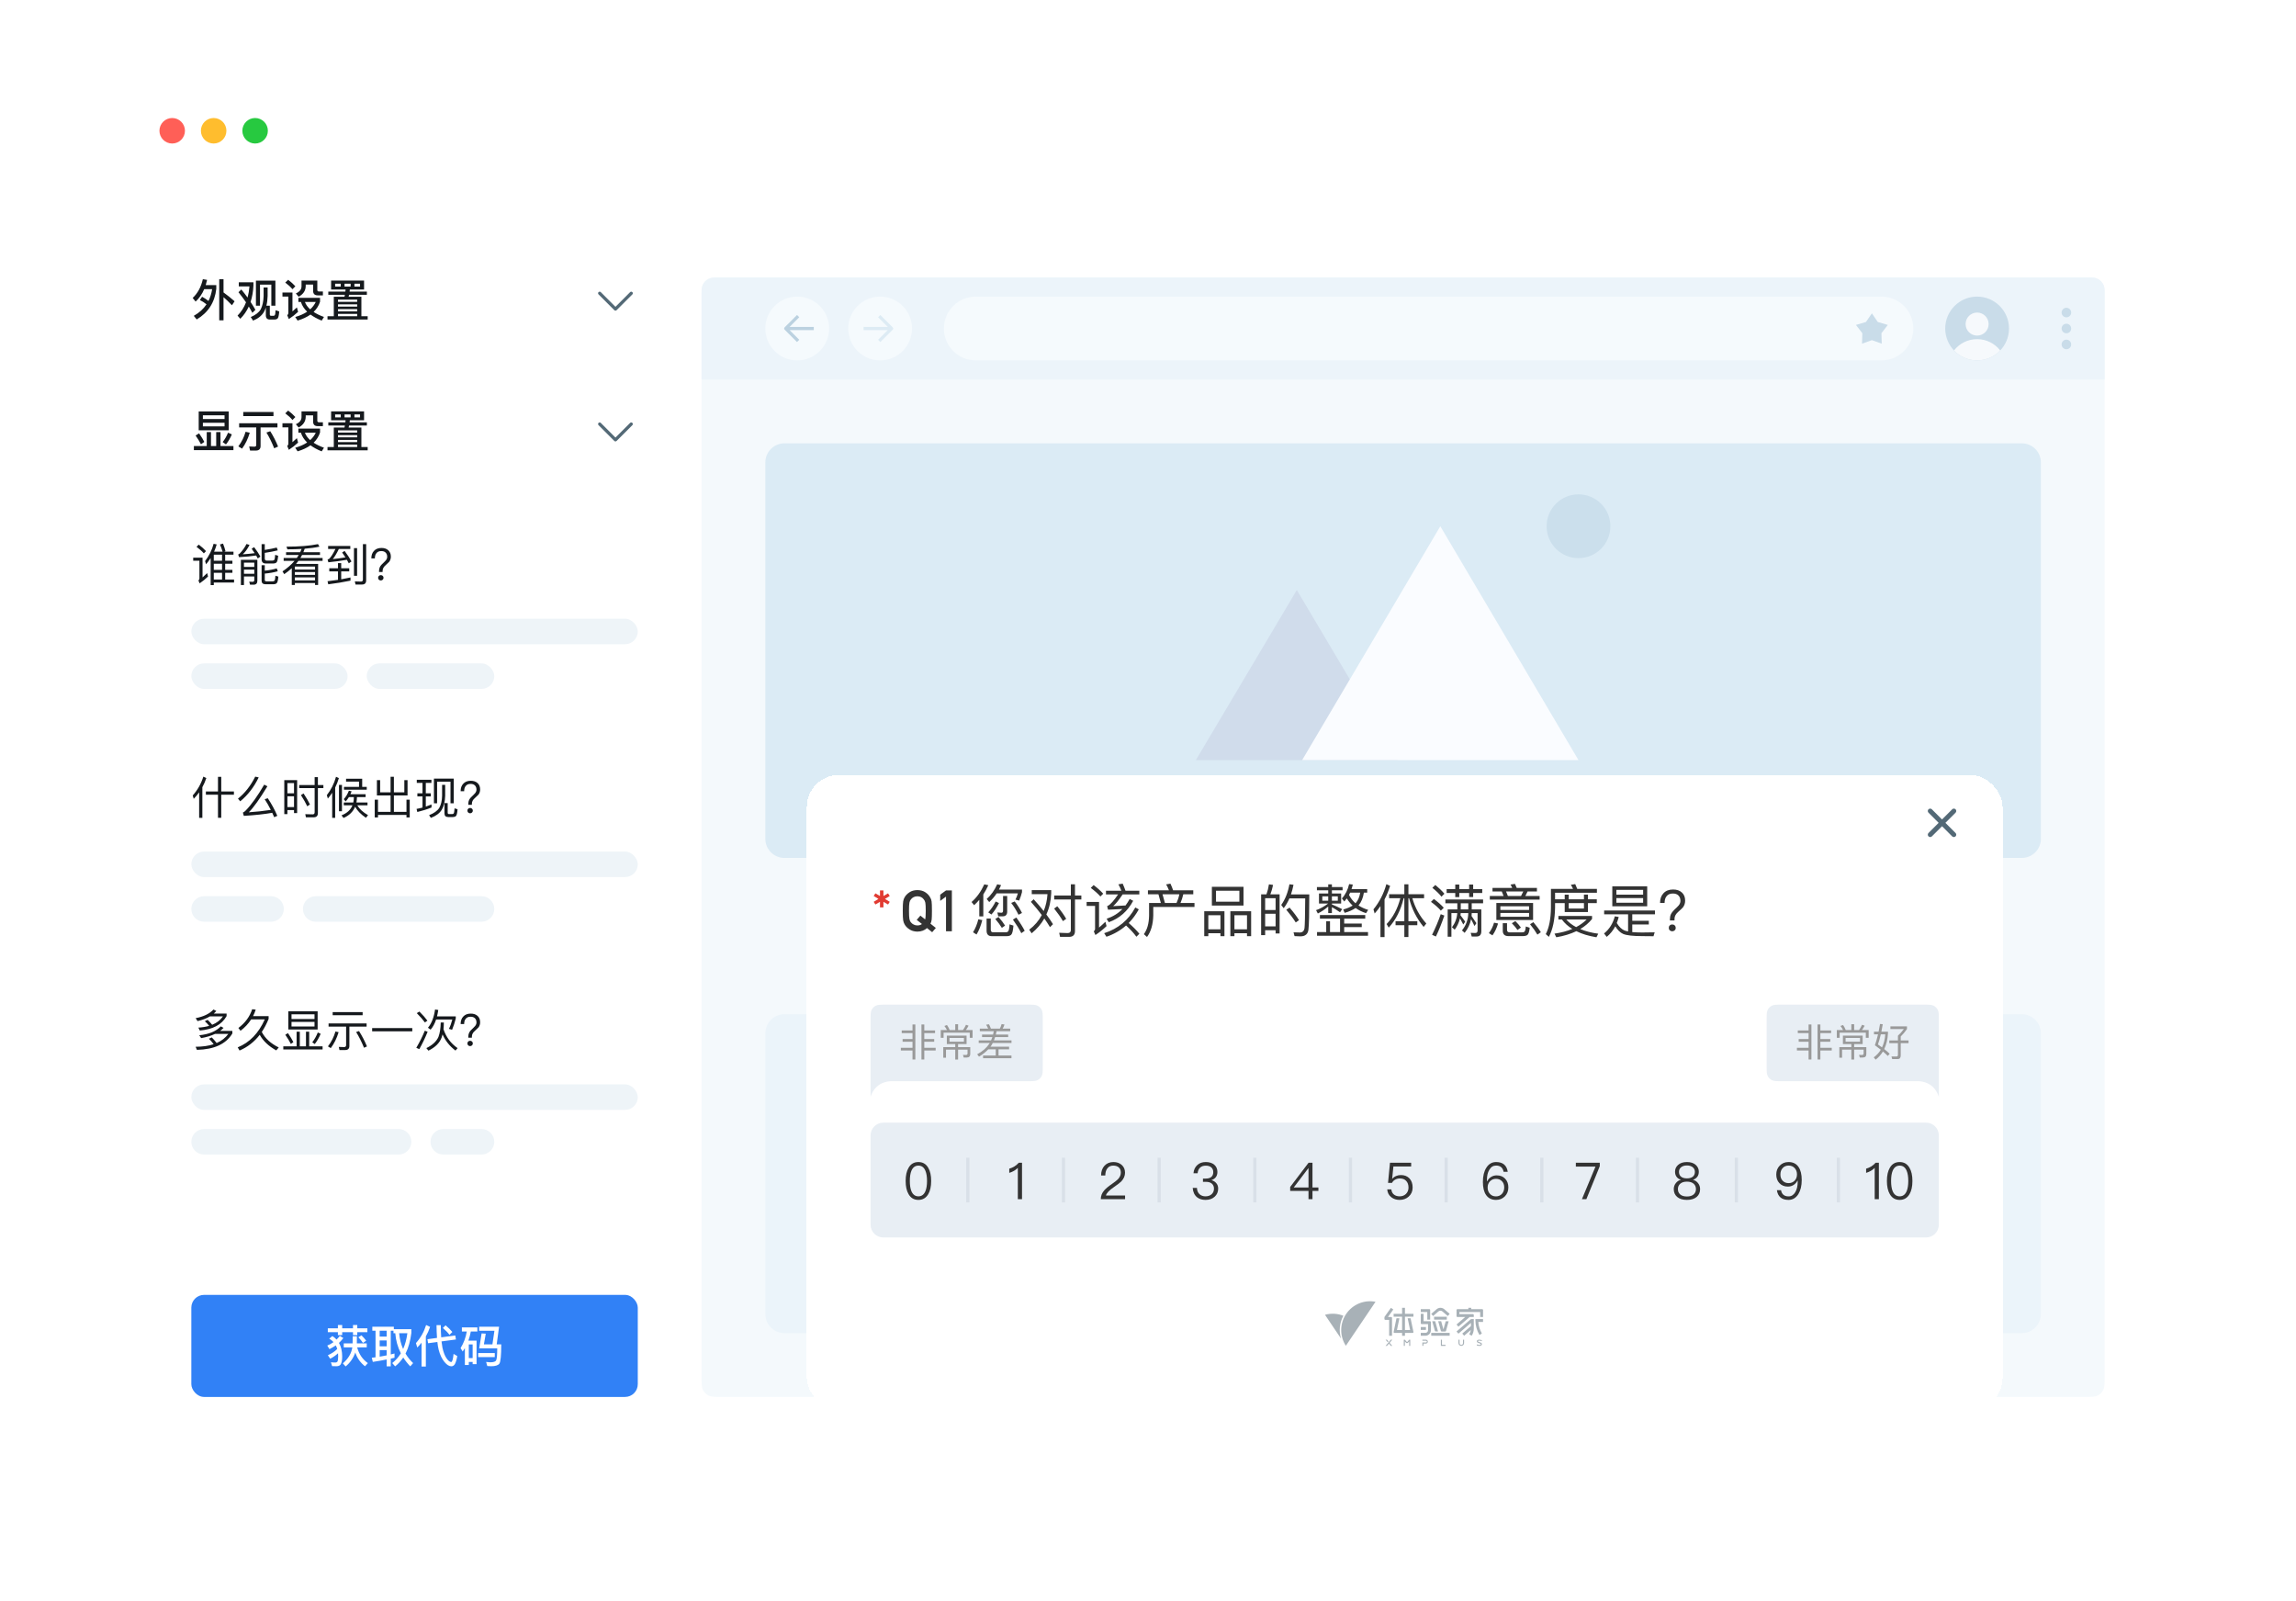 <svg width="720" height="502" viewBox="0 0 720 502" fill="none" xmlns="http://www.w3.org/2000/svg">
<g filter="url(#filter0_d_1405_36621)">
<path fill-rule="evenodd" clip-rule="evenodd" d="M30 42C30 33.163 37.163 26 46 26L674 26C682.837 26 690 33.163 690 42V452C690 460.837 682.837 468 674 468H46C37.163 468 30 460.837 30 452L30 42Z" fill="white"/>
</g>
<g filter="url(#filter1_d_1405_36621)">
<path fill-rule="evenodd" clip-rule="evenodd" d="M30 42C30 33.163 37.163 26 46 26H674C682.837 26 690 33.163 690 42V56H30V42Z" fill="white"/>
</g>
<circle cx="54" cy="41" r="4" fill="#FF5F57"/>
<circle cx="67" cy="41" r="4" fill="#FFBD2E"/>
<circle cx="80" cy="41" r="4" fill="#27C940"/>
<g filter="url(#filter2_d_1405_36621)">
<path d="M60 74H200V114H60V74Z" fill="white"/>
</g>
<path d="M68.75 87.548V100.428H70.094V93.176C70.822 93.792 71.704 94.632 72.74 95.71L73.566 94.464C72.39 93.428 71.228 92.504 70.094 91.692V87.548H68.75ZM63.374 93.05L62.674 94.086C63.374 94.422 64.074 94.856 64.76 95.416C63.794 96.872 62.464 98.076 60.77 99.028L61.68 100.162C65.306 98.006 67.35 94.8 67.826 90.572V89.396H64.508C64.676 88.864 64.816 88.318 64.942 87.758L63.612 87.534C63.052 89.998 61.988 91.958 60.42 93.414L61.344 94.562C62.464 93.526 63.36 92.238 64.032 90.67H66.524C66.314 92.014 65.936 93.246 65.376 94.366C64.76 93.862 64.102 93.428 63.374 93.05ZM86.362 87.996H80.258V95.85H81.532V89.242H85.088V95.85H86.362V87.996ZM86.012 100.19C86.488 100.19 86.838 100.078 87.062 99.854C87.3 99.602 87.468 98.874 87.566 97.642L86.404 97.264C86.376 98.104 86.306 98.608 86.194 98.776C86.11 98.93 85.97 99.014 85.802 99.014H84.99C84.738 99.014 84.612 98.874 84.612 98.608V95.85H83.534C83.758 94.968 83.898 93.96 83.926 92.812V90.152H82.666V92.812C82.61 94.506 82.316 95.878 81.784 96.942C81.224 97.936 80.174 98.762 78.634 99.406L79.362 100.526C80.93 99.896 82.064 99 82.75 97.838C82.988 97.418 83.198 96.942 83.366 96.424V98.874C83.366 99.742 83.786 100.19 84.626 100.19H86.012ZM75.68 90.768L74.784 91.622C75.666 92.714 76.45 93.764 77.15 94.786C76.534 96.41 75.638 97.796 74.49 98.958L75.358 99.952C76.45 98.86 77.346 97.572 78.018 96.116C78.438 96.788 78.802 97.446 79.138 98.09L80.09 97.138C79.628 96.312 79.124 95.486 78.578 94.674C79.082 93.134 79.39 91.426 79.474 89.522V88.514H74.882V89.802H78.228C78.13 91.034 77.934 92.21 77.64 93.302C77.024 92.462 76.38 91.608 75.68 90.768ZM90.366 87.73L89.456 88.598C90.422 89.326 91.178 90.026 91.71 90.684L92.62 89.76C92.004 89.088 91.262 88.402 90.366 87.73ZM88.574 91.72V92.994H90.422V98.09C90.422 98.384 90.296 98.636 90.072 98.832L90.576 100.036C91.598 99.378 92.564 98.622 93.474 97.782L93.11 96.382C92.606 96.858 92.144 97.278 91.71 97.642V91.72H88.574ZM93.572 93.386V94.674H94.37C94.706 95.794 95.364 96.816 96.316 97.74C95.308 98.412 94.062 98.958 92.578 99.392L93.32 100.512C94.916 100.036 96.274 99.406 97.366 98.622C98.318 99.322 99.48 99.966 100.88 100.526L101.594 99.378C100.334 98.93 99.242 98.398 98.346 97.81C99.284 96.914 99.956 95.85 100.362 94.604V93.386H93.572ZM95.616 94.674H99.018C98.612 95.542 98.024 96.312 97.268 96.998C96.484 96.298 95.938 95.528 95.616 94.674ZM94.552 87.982V89.788C94.552 90.74 93.95 91.482 92.774 92.014L93.656 93.036C95.126 92.238 95.868 91.104 95.868 89.648V89.228H98.192V91.216C98.192 92.14 98.682 92.616 99.676 92.616H101.258V91.398H100.026C99.676 91.398 99.508 91.23 99.508 90.922V87.982H94.552ZM102.952 91.426V92.42H108.146C108.104 92.616 108.062 92.826 108.02 93.05H104.674V99.154H102.7V100.19H115.3V99.154H113.326V93.05H109.322L109.462 92.42H115.048V91.426H109.63C109.658 91.202 109.672 90.992 109.7 90.768H114.166V87.982H103.834V90.768H108.37C108.342 90.978 108.328 91.202 108.3 91.426H102.952ZM105.99 99.154V98.412H112.01V99.154H105.99ZM105.99 97.628V96.928H112.01V97.628H105.99ZM105.99 96.13V95.43H112.01V96.13H105.99ZM105.99 94.632V93.946H112.01V94.632H105.99ZM112.906 89.858H111.142V88.948H112.906V89.858ZM109.952 89.858H108.048V88.948H109.952V89.858ZM106.858 89.858H105.094V88.948H106.858V89.858Z" fill="#15191D"/>
<path fill-rule="evenodd" clip-rule="evenodd" d="M187.697 91.6C187.502 91.795 187.502 92.111 187.697 92.307L192.626 97.236C192.632 97.243 192.639 97.25 192.646 97.256C192.744 97.354 192.872 97.403 193 97.403C193.128 97.403 193.256 97.354 193.354 97.256C193.361 97.25 193.367 97.243 193.374 97.236L198.303 92.307C198.498 92.111 198.498 91.795 198.303 91.6C198.107 91.404 197.791 91.404 197.596 91.6L193 96.195L188.404 91.6C188.209 91.404 187.892 91.404 187.697 91.6Z" fill="#536976"/>
<g filter="url(#filter3_d_1405_36621)">
<path d="M60 115H200V155H60V115Z" fill="white"/>
</g>
<path d="M62.31 128.996V134.918H71.718V128.996H62.31ZM70.416 133.686H63.626V132.566H70.416V133.686ZM63.626 131.376V130.214H70.416V131.376H63.626ZM64.83 135.478V139.86H60.798V141.148H73.202V139.86H69.142V135.478H67.798V139.86H66.16V135.478H64.83ZM71.522 135.66C71.046 136.808 70.486 137.788 69.828 138.6L70.864 139.342C71.564 138.474 72.18 137.424 72.698 136.22L71.522 135.66ZM62.422 135.87L61.344 136.556C62.044 137.564 62.604 138.488 63.024 139.3L64.074 138.558C63.696 137.802 63.15 136.906 62.422 135.87ZM80.23 141.274C81.21 141.274 81.714 140.798 81.714 139.846V134.022H87.006V132.706H74.994V134.022H80.356V139.51C80.356 139.874 80.16 140.056 79.768 140.056C79.25 140.056 78.704 140.028 78.144 139.986L78.424 141.274H80.23ZM77.01 135.38C76.562 137.004 75.806 138.53 74.742 139.958L75.904 140.672C76.94 139.272 77.752 137.606 78.326 135.674L77.01 135.38ZM84.752 135.212L83.548 135.618C84.43 137.046 85.242 138.698 85.984 140.56L87.202 140.014C86.516 138.32 85.704 136.724 84.752 135.212ZM76.282 129.178V130.466H85.76V129.178H76.282ZM90.366 128.73L89.456 129.598C90.422 130.326 91.178 131.026 91.71 131.684L92.62 130.76C92.004 130.088 91.262 129.402 90.366 128.73ZM88.574 132.72V133.994H90.422V139.09C90.422 139.384 90.296 139.636 90.072 139.832L90.576 141.036C91.598 140.378 92.564 139.622 93.474 138.782L93.11 137.382C92.606 137.858 92.144 138.278 91.71 138.642V132.72H88.574ZM93.572 134.386V135.674H94.37C94.706 136.794 95.364 137.816 96.316 138.74C95.308 139.412 94.062 139.958 92.578 140.392L93.32 141.512C94.916 141.036 96.274 140.406 97.366 139.622C98.318 140.322 99.48 140.966 100.88 141.526L101.594 140.378C100.334 139.93 99.242 139.398 98.346 138.81C99.284 137.914 99.956 136.85 100.362 135.604V134.386H93.572ZM95.616 135.674H99.018C98.612 136.542 98.024 137.312 97.268 137.998C96.484 137.298 95.938 136.528 95.616 135.674ZM94.552 128.982V130.788C94.552 131.74 93.95 132.482 92.774 133.014L93.656 134.036C95.126 133.238 95.868 132.104 95.868 130.648V130.228H98.192V132.216C98.192 133.14 98.682 133.616 99.676 133.616H101.258V132.398H100.026C99.676 132.398 99.508 132.23 99.508 131.922V128.982H94.552ZM102.952 132.426V133.42H108.146C108.104 133.616 108.062 133.826 108.02 134.05H104.674V140.154H102.7V141.19H115.3V140.154H113.326V134.05H109.322L109.462 133.42H115.048V132.426H109.63C109.658 132.202 109.672 131.992 109.7 131.768H114.166V128.982H103.834V131.768H108.37C108.342 131.978 108.328 132.202 108.3 132.426H102.952ZM105.99 140.154V139.412H112.01V140.154H105.99ZM105.99 138.628V137.928H112.01V138.628H105.99ZM105.99 137.13V136.43H112.01V137.13H105.99ZM105.99 135.632V134.946H112.01V135.632H105.99ZM112.906 130.858H111.142V129.948H112.906V130.858ZM109.952 130.858H108.048V129.948H109.952V130.858ZM106.858 130.858H105.094V129.948H106.858V130.858Z" fill="#15191D"/>
<path fill-rule="evenodd" clip-rule="evenodd" d="M187.697 132.6C187.502 132.795 187.502 133.111 187.697 133.307L192.626 138.236C192.632 138.243 192.639 138.25 192.646 138.256C192.744 138.354 192.872 138.403 193 138.403C193.128 138.403 193.256 138.354 193.354 138.256C193.361 138.25 193.367 138.243 193.374 138.236L198.303 133.307C198.498 133.111 198.498 132.795 198.303 132.6C198.107 132.404 197.791 132.404 197.596 132.6L193 137.195L188.404 132.6C188.209 132.404 187.892 132.404 187.697 132.6Z" fill="#536976"/>
<g filter="url(#filter4_dd_1405_36621)">
<path d="M60 156H200V228H60V156Z" fill="white"/>
</g>
<path d="M67.042 176.75H69.632V178.668H67.042V176.75ZM67.042 179.592H69.632V181.706H67.042V179.592ZM67.042 182.644H73.398V181.706H70.612V179.592H72.88V178.668H70.612V176.75H72.88V175.812H70.612V173.922H73.216V172.97H70.304L70.71 172.816C70.542 172.102 70.276 171.304 69.94 170.436L68.974 170.716C69.296 171.43 69.576 172.186 69.8 172.97H67.14C67.462 172.242 67.728 171.486 67.952 170.702L66.986 170.506C66.468 172.466 65.572 174.272 64.312 175.924L64.62 176.932C65.152 176.302 65.628 175.644 66.062 174.972V183.456H67.042V182.644ZM69.632 173.922V175.812H67.042V173.922H69.632ZM62.324 170.758L61.624 171.444C62.59 172.172 63.36 172.858 63.92 173.502L64.606 172.802C63.99 172.116 63.22 171.43 62.324 170.758ZM60.588 174.846V175.812H62.534V181.398C62.534 181.622 62.422 181.818 62.226 182L62.604 182.91C63.528 182.28 64.41 181.566 65.236 180.768L64.97 179.69C64.452 180.208 63.962 180.656 63.514 181.048V174.846H60.588ZM76.506 178.598H79.74V179.9H76.506V178.598ZM79.74 177.758H76.506V176.4H79.74V177.758ZM76.506 180.754H79.74V181.888C79.74 182.238 79.558 182.42 79.208 182.42L78.158 182.378L78.41 183.33H79.53C80.314 183.33 80.706 182.91 80.706 182.098V175.518H75.54V183.428H76.506V180.754ZM85.62 176.68C86.11 176.68 86.474 176.568 86.698 176.358C86.95 176.106 87.132 175.406 87.23 174.258L86.292 173.964C86.236 174.832 86.152 175.35 86.012 175.546C85.9 175.686 85.704 175.77 85.424 175.77H83.59C83.212 175.77 83.03 175.546 83.03 175.098V173.348C84.57 173.124 85.928 172.858 87.104 172.564L86.782 171.682C85.816 171.934 84.57 172.186 83.03 172.424V170.604H82.036V175.308C82.036 176.218 82.456 176.68 83.31 176.68H85.62ZM83.03 179.844C84.486 179.718 85.844 179.48 87.104 179.116L86.782 178.22C85.676 178.556 84.43 178.794 83.03 178.934V177.212H82.036V182.07C82.036 182.812 82.442 183.19 83.282 183.19H85.662C86.166 183.19 86.53 183.078 86.754 182.868C87.02 182.616 87.202 181.93 87.286 180.796L86.376 180.516C86.32 181.37 86.222 181.888 86.068 182.084C85.956 182.21 85.746 182.28 85.466 182.28H83.562C83.198 182.28 83.03 182.126 83.03 181.846V179.844ZM79.698 171.556L78.914 172.046C79.25 172.522 79.572 172.998 79.866 173.446C78.55 173.614 77.304 173.726 76.128 173.796C76.912 173.082 77.612 172.102 78.256 170.856L77.304 170.562C76.744 171.682 76.016 172.69 75.148 173.586C75.022 173.698 74.868 173.796 74.686 173.852L74.966 174.692C77.038 174.58 78.83 174.412 80.328 174.174C80.51 174.482 80.678 174.79 80.832 175.098L81.658 174.51C81.196 173.67 80.538 172.69 79.698 171.556ZM89.708 173.138V174.006H93.684C93.502 174.314 93.292 174.636 93.068 174.958H88.952V175.854H92.368C91.374 177.03 90.114 178.122 88.588 179.158L89.134 180.026C90.002 179.438 90.786 178.808 91.5 178.164V183.414H92.466V182.812H98.794V183.414H99.76V176.82H92.816C93.082 176.512 93.334 176.19 93.586 175.854H101.16V174.958H94.202C94.384 174.65 94.566 174.342 94.734 174.006H100.348V173.138H95.14C95.28 172.788 95.42 172.424 95.546 172.046C97.31 171.906 98.85 171.696 100.18 171.402L99.718 170.604C97.1 171.136 93.81 171.402 89.834 171.402L90.128 172.242C91.724 172.242 93.208 172.2 94.58 172.116C94.44 172.452 94.3 172.802 94.146 173.138H89.708ZM92.466 179.368H98.794V180.25H92.466V179.368ZM98.794 178.584H92.466V177.646H98.794V178.584ZM92.466 181.034H98.794V181.986H92.466V181.034ZM109.91 181.062C108.958 181.272 107.992 181.468 106.998 181.636V179.158H109.518V178.178H106.998V176.554H105.99V178.178H103.26V179.158H105.99V181.804C104.926 181.972 103.834 182.112 102.714 182.238L102.938 183.204C105.43 182.896 107.754 182.504 109.91 182.056V181.062ZM102.896 171.178V172.13H105.192C104.394 173.74 103.708 174.79 103.134 175.294C103.036 175.336 102.896 175.364 102.728 175.392L102.966 176.302C105.066 176.092 107.012 175.826 108.776 175.518C109 175.896 109.196 176.26 109.378 176.624L110.218 176.036C109.714 175.098 109 173.992 108.062 172.732L107.292 173.236C107.67 173.754 108.02 174.258 108.328 174.762C107.068 174.986 105.752 175.154 104.366 175.294C104.954 174.58 105.584 173.53 106.256 172.13H109.854V171.178H102.896ZM113.55 183.274C114.39 183.274 114.824 182.84 114.824 181.986V170.604H113.802V181.734C113.802 182.14 113.592 182.35 113.2 182.35C112.584 182.35 111.94 182.322 111.268 182.294L111.492 183.274H113.55ZM111.002 171.864V180.53H111.982V171.864H111.002ZM119.626 171.808C118.618 171.808 117.834 172.116 117.274 172.732C116.714 173.32 116.448 174.104 116.448 175.084H117.554C117.554 174.398 117.708 173.866 118.016 173.474C118.352 173.012 118.87 172.788 119.57 172.788C120.158 172.788 120.62 172.942 120.942 173.278C121.25 173.586 121.418 174.02 121.418 174.58C121.418 174.972 121.278 175.336 120.998 175.686C120.914 175.798 120.746 175.966 120.522 176.19C119.766 176.862 119.304 177.394 119.108 177.814C118.94 178.164 118.856 178.57 118.856 179.032V179.354H119.976V179.032C119.976 178.654 120.06 178.318 120.242 178.01C120.382 177.758 120.592 177.506 120.9 177.24C121.516 176.694 121.894 176.33 122.034 176.162C122.384 175.7 122.566 175.154 122.566 174.524C122.566 173.684 122.3 173.026 121.782 172.55C121.236 172.046 120.522 171.808 119.626 171.808ZM119.416 180.334C119.178 180.334 118.982 180.404 118.814 180.572C118.646 180.726 118.576 180.922 118.576 181.16C118.576 181.398 118.646 181.594 118.814 181.762C118.982 181.916 119.178 182 119.416 182C119.654 182 119.85 181.916 120.018 181.762C120.186 181.608 120.27 181.412 120.27 181.16C120.27 180.922 120.186 180.726 120.032 180.572C119.864 180.404 119.654 180.334 119.416 180.334Z" fill="#15191D"/>
<rect x="60" y="194" width="140" height="8" rx="4" fill="#EEF4F8"/>
<rect x="60" y="208" width="49" height="8" rx="4" fill="#EEF4F8"/>
<rect x="115" y="208" width="40" height="8" rx="4" fill="#EEF4F8"/>
<g filter="url(#filter5_dd_1405_36621)">
<path d="M60 229H200V301H60V229Z" fill="white"/>
</g>
<path d="M62.45 248.434V256.428H63.458V246.824C63.948 245.928 64.368 244.962 64.704 243.954L63.766 243.506C63.066 245.732 61.96 247.706 60.434 249.414L60.756 250.464C61.372 249.82 61.946 249.148 62.45 248.434ZM68.358 243.562V248.168H64.564V249.176H68.358V256.414H69.38V249.176H73.356V248.168H69.38V243.562H68.358ZM83.968 250.282L83.002 250.59C83.674 251.598 84.304 252.704 84.92 253.936C82.722 254.272 80.426 254.524 78.018 254.692C79.474 253.25 81.42 250.534 83.856 246.53L82.848 246.026C80.776 249.596 78.844 252.298 77.052 254.132C76.744 254.454 76.45 254.664 76.17 254.776L76.45 255.812C79.95 255.602 82.932 255.28 85.368 254.846C85.564 255.294 85.774 255.756 85.984 256.232L86.964 255.798C86.124 253.838 85.13 252.004 83.968 250.282ZM80.034 243.506C78.62 246.362 76.814 248.658 74.63 250.408L75.33 251.248C77.724 249.288 79.656 246.796 81.126 243.744L80.034 243.506ZM93.18 244.612H89.148V255.266H90.128V253.992H92.2V254.93H93.18V244.612ZM90.128 253.054V249.68H92.2V253.054H90.128ZM90.128 248.742V245.536H92.2V248.742H90.128ZM95.196 248.784L94.37 249.302C95.21 250.59 95.868 251.766 96.358 252.816L97.198 252.228C96.736 251.248 96.064 250.1 95.196 248.784ZM98.388 256.26C99.256 256.26 99.69 255.812 99.69 254.93V247.104H101.412V246.138H99.69V243.674H98.668V246.138H93.824V247.104H98.668V254.678C98.668 255.112 98.458 255.336 98.052 255.336C97.31 255.336 96.54 255.308 95.728 255.28L95.938 256.26H98.388ZM105.374 243.548C104.772 245.718 103.806 247.636 102.49 249.316L102.812 250.38C103.302 249.806 103.75 249.204 104.17 248.56V256.428H105.108V246.936C105.57 246.012 105.962 245.018 106.27 243.968L105.374 243.548ZM106.298 246.11V254.356H107.236V246.11H106.298ZM107.866 246.712V247.608H115.006V246.712H113.578V244.164H108.524V245.06H112.584V246.712H107.866ZM109.42 249.918H110.96V250.058C110.96 250.604 110.904 251.122 110.792 251.612H107.81V252.494H110.526C109.966 253.922 108.818 254.972 107.096 255.644L107.726 256.47C109.476 255.714 110.694 254.538 111.366 252.956C112.066 254.216 113.2 255.364 114.754 256.414L115.412 255.588C113.816 254.664 112.696 253.642 112.038 252.494H115.244V251.612H111.772C111.87 251.08 111.926 250.52 111.94 249.918H114.656V249.022H109.882C110.008 248.728 110.134 248.42 110.26 248.112L109.406 247.916C108.986 249.008 108.454 249.89 107.796 250.562L108.398 251.29C108.762 250.884 109.112 250.422 109.42 249.918ZM126.794 248.434H123.518V243.548H122.482V248.434H119.206V244.612H118.198V249.414H122.482V254.552H118.534V250.73H117.512V256.302H118.534V255.518H127.466V256.302H128.488V250.73H127.466V254.552H123.518V249.414H127.802V244.612H126.794V248.434ZM142.292 244.122H136.076V251.864H137.07V245.088H141.27V251.864H142.292V244.122ZM141.984 256.176C142.432 256.176 142.768 256.064 142.992 255.854C143.23 255.602 143.398 254.888 143.482 253.74L142.544 253.446C142.488 254.314 142.404 254.846 142.292 255.028C142.194 255.168 142.026 255.252 141.802 255.252H140.822C140.528 255.252 140.388 255.098 140.388 254.804V251.808H139.38V255.014C139.38 255.784 139.758 256.176 140.528 256.176H141.984ZM138.638 246.082V249.498C138.61 251.066 138.302 252.34 137.742 253.32C137.14 254.244 136.076 255 134.564 255.588L135.11 256.442C136.678 255.854 137.798 255.028 138.47 253.992C139.17 252.872 139.548 251.374 139.604 249.498V246.082H138.638ZM130.882 248.742V249.722H132.492V253.208C131.876 253.376 131.26 253.516 130.63 253.628L130.868 254.594C132.45 254.216 133.934 253.754 135.32 253.194V252.228C134.732 252.466 134.144 252.69 133.528 252.9V249.722H135.096V248.742H133.528V245.466H135.292V244.5H130.7V245.466H132.492V248.742H130.882ZM147.626 244.808C146.618 244.808 145.834 245.116 145.274 245.732C144.714 246.32 144.448 247.104 144.448 248.084H145.554C145.554 247.398 145.708 246.866 146.016 246.474C146.352 246.012 146.87 245.788 147.57 245.788C148.158 245.788 148.62 245.942 148.942 246.278C149.25 246.586 149.418 247.02 149.418 247.58C149.418 247.972 149.278 248.336 148.998 248.686C148.914 248.798 148.746 248.966 148.522 249.19C147.766 249.862 147.304 250.394 147.108 250.814C146.94 251.164 146.856 251.57 146.856 252.032V252.354H147.976V252.032C147.976 251.654 148.06 251.318 148.242 251.01C148.382 250.758 148.592 250.506 148.9 250.24C149.516 249.694 149.894 249.33 150.034 249.162C150.384 248.7 150.566 248.154 150.566 247.524C150.566 246.684 150.3 246.026 149.782 245.55C149.236 245.046 148.522 244.808 147.626 244.808ZM147.416 253.334C147.178 253.334 146.982 253.404 146.814 253.572C146.646 253.726 146.576 253.922 146.576 254.16C146.576 254.398 146.646 254.594 146.814 254.762C146.982 254.916 147.178 255 147.416 255C147.654 255 147.85 254.916 148.018 254.762C148.186 254.608 148.27 254.412 148.27 254.16C148.27 253.922 148.186 253.726 148.032 253.572C147.864 253.404 147.654 253.334 147.416 253.334Z" fill="#15191D"/>
<rect x="60" y="267" width="140" height="8" rx="4" fill="#EEF4F8"/>
<path d="M60 285C60 282.791 61.791 281 64 281H85C87.209 281 89 282.791 89 285C89 287.209 87.209 289 85 289H64C61.791 289 60 287.209 60 285Z" fill="#EEF4F8"/>
<path d="M95 285C95 282.791 96.791 281 99 281H151C153.209 281 155 282.791 155 285C155 287.209 153.209 289 151 289H99C96.791 289 95 287.209 95 285Z" fill="#EEF4F8"/>
<g filter="url(#filter6_dd_1405_36621)">
<path d="M60 302H200V374H60V302Z" fill="white"/>
</g>
<path d="M66.944 316.52C65.712 317.864 63.85 318.76 61.358 319.236L61.946 320.16C63.444 319.824 64.732 319.334 65.824 318.69H69.912C69.128 319.838 67.994 320.72 66.538 321.308C66.09 320.748 65.614 320.244 65.11 319.768L64.228 320.188C64.704 320.622 65.166 321.112 65.6 321.644C64.592 321.938 63.472 322.12 62.212 322.204L62.646 323.114C66.734 322.792 69.548 321.28 71.06 318.592V317.794H67.042C67.322 317.542 67.588 317.276 67.84 316.996L66.944 316.52ZM66.412 325.27L65.516 325.69C66.034 326.194 66.524 326.768 67 327.398C65.418 327.93 63.528 328.196 61.344 328.21L61.75 329.176C67.182 329.05 70.878 327.342 72.866 324.038V323.24H69.03C69.422 322.946 69.772 322.624 70.108 322.288L69.24 321.812C67.784 323.352 65.53 324.29 62.478 324.598L63.08 325.494C64.774 325.2 66.23 324.752 67.462 324.164H71.606C70.71 325.396 69.492 326.362 67.938 327.034C67.462 326.404 66.944 325.816 66.412 325.27ZM81.448 324.458C82.54 326.418 84.276 328.042 86.628 329.344L87.412 328.42C84.934 327.216 83.156 325.606 82.092 323.562C82.904 322.358 83.618 321 84.234 319.474V318.606H79.348C79.684 317.962 79.964 317.276 80.188 316.562L79.082 316.436C78.326 318.76 76.884 320.72 74.756 322.316L75.428 323.198C76.786 322.162 77.892 320.972 78.76 319.628H83.03C81.098 323.968 78.27 326.88 74.546 328.392L75.12 329.386C77.626 328.322 79.74 326.67 81.448 324.458ZM90.408 317.094V322.792H99.606V317.094H90.408ZM98.626 321.854H91.416V320.412H98.626V321.854ZM91.416 319.502V318.032H98.626V319.502H91.416ZM93.012 323.478V328.07H88.84V329.05H101.16V328.07H96.96V323.478H95.952V328.07H94.02V323.478H93.012ZM99.662 323.716C99.186 324.92 98.598 325.942 97.926 326.81L98.71 327.356C99.41 326.46 100.026 325.396 100.558 324.15L99.662 323.716ZM90.296 323.926L89.47 324.444C90.198 325.508 90.786 326.46 91.206 327.314L92.004 326.754C91.612 325.956 91.038 325.018 90.296 323.926ZM108.258 329.232C109.126 329.232 109.56 328.798 109.56 327.958V321.882H114.964V320.888H103.036V321.882H108.538V327.706C108.538 328.098 108.328 328.308 107.908 328.308C107.376 328.308 106.83 328.28 106.242 328.252L106.452 329.232H108.258ZM105.192 323.422C104.702 325.13 103.918 326.684 102.84 328.084L103.722 328.63C104.786 327.23 105.598 325.564 106.186 323.632L105.192 323.422ZM112.584 323.282L111.674 323.59C112.57 325.018 113.396 326.656 114.152 328.518L115.076 328.098C114.376 326.39 113.536 324.794 112.584 323.282ZM104.324 317.332V318.312H113.718V317.332H104.324ZM116.7 322.358V323.366H129.286V322.358H116.7ZM136.762 319.656H141.844C141.564 320.748 141.214 321.728 140.78 322.596L141.774 322.876C142.25 321.714 142.628 320.538 142.922 319.348V318.69H137.042C137.196 318.074 137.322 317.402 137.434 316.674L136.426 316.52C136.09 318.956 135.348 320.874 134.2 322.246L135.04 322.834C135.754 322.022 136.328 320.958 136.762 319.656ZM138.204 320.608C138.176 322.428 137.938 323.94 137.49 325.13C136.86 326.53 135.6 327.706 133.696 328.63L134.354 329.428C136.51 328.364 137.882 326.992 138.484 325.312C138.596 325.004 138.694 324.682 138.778 324.332C139.674 326.348 141.018 328.028 142.838 329.4L143.496 328.63C141.382 327.174 139.912 325.2 139.072 322.708C139.142 322.064 139.184 321.364 139.184 320.608H138.204ZM131.512 317.164L130.7 317.668C131.764 318.732 132.618 319.712 133.248 320.58L134.032 320.02C133.444 319.208 132.604 318.256 131.512 317.164ZM133.22 323.17C132.464 324.99 131.582 326.782 130.546 328.532L131.484 328.952C132.45 327.258 133.318 325.438 134.102 323.506L133.22 323.17ZM147.626 317.808C146.618 317.808 145.834 318.116 145.274 318.732C144.714 319.32 144.448 320.104 144.448 321.084H145.554C145.554 320.398 145.708 319.866 146.016 319.474C146.352 319.012 146.87 318.788 147.57 318.788C148.158 318.788 148.62 318.942 148.942 319.278C149.25 319.586 149.418 320.02 149.418 320.58C149.418 320.972 149.278 321.336 148.998 321.686C148.914 321.798 148.746 321.966 148.522 322.19C147.766 322.862 147.304 323.394 147.108 323.814C146.94 324.164 146.856 324.57 146.856 325.032V325.354H147.976V325.032C147.976 324.654 148.06 324.318 148.242 324.01C148.382 323.758 148.592 323.506 148.9 323.24C149.516 322.694 149.894 322.33 150.034 322.162C150.384 321.7 150.566 321.154 150.566 320.524C150.566 319.684 150.3 319.026 149.782 318.55C149.236 318.046 148.522 317.808 147.626 317.808ZM147.416 326.334C147.178 326.334 146.982 326.404 146.814 326.572C146.646 326.726 146.576 326.922 146.576 327.16C146.576 327.398 146.646 327.594 146.814 327.762C146.982 327.916 147.178 328 147.416 328C147.654 328 147.85 327.916 148.018 327.762C148.186 327.608 148.27 327.412 148.27 327.16C148.27 326.922 148.186 326.726 148.032 326.572C147.864 326.404 147.654 326.334 147.416 326.334Z" fill="#15191D"/>
<rect x="60" y="340" width="140" height="8" rx="4" fill="#EEF4F8"/>
<path d="M60 358C60 355.791 61.791 354 64 354H125C127.209 354 129 355.791 129 358C129 360.209 127.209 362 125 362H64C61.791 362 60 360.209 60 358Z" fill="#EEF4F8"/>
<path d="M135 358C135 355.791 136.791 354 139 354H151C153.209 354 155 355.791 155 358C155 360.209 153.209 362 151 362H139C136.791 362 135 360.209 135 358Z" fill="#EEF4F8"/>
<rect x="60" y="406" width="140" height="32" rx="4" fill="#3181F6"/>
<path d="M102.798 416.486V417.704H105.962V418.614H107.306V417.704H110.694V418.614H112.038V417.704H115.202V416.486H112.038V415.45H110.694V416.486H107.306V415.45H105.962V416.486H102.798ZM106.564 418.852C106.242 419.272 105.906 419.664 105.542 420.014C105.178 419.594 104.73 419.23 104.226 418.908L103.246 419.734C103.75 420.014 104.198 420.378 104.59 420.812C103.974 421.26 103.33 421.624 102.63 421.89L103.316 423.01C104.1 422.604 104.772 422.212 105.304 421.848C105.472 422.184 105.626 422.548 105.752 422.954C105.038 423.71 104.058 424.368 102.812 424.928L103.54 426.02C104.464 425.558 105.276 424.984 106.004 424.312C106.032 424.606 106.046 424.928 106.046 425.264C106.032 426.118 105.962 426.664 105.822 426.902C105.682 427.098 105.458 427.21 105.15 427.21C104.674 427.21 104.212 427.182 103.778 427.126L104.142 428.344C104.478 428.358 104.912 428.372 105.472 428.372C106.032 428.372 106.438 428.232 106.718 427.952C107.11 427.462 107.306 426.594 107.306 425.362C107.306 423.668 106.97 422.24 106.298 421.064C106.746 420.644 107.208 420.14 107.67 419.538L106.564 418.852ZM107.796 421.204V422.464H110.484C110.204 424.34 109.21 426.02 107.516 427.476L108.384 428.442C109.798 427.28 110.806 425.824 111.422 424.06C111.954 425.768 112.976 427.21 114.46 428.386L115.356 427.392C113.69 426.216 112.57 424.578 112.01 422.464H115.006V421.204H111.898C111.912 420.35 111.926 419.608 111.926 418.978H110.61C110.61 419.51 110.596 420.252 110.568 421.204H107.796ZM113.354 418.684L112.374 419.286C112.99 419.93 113.466 420.518 113.83 421.064L114.824 420.364C114.488 419.874 113.998 419.314 113.354 418.684ZM123.714 424.382C123.336 424.48 122.944 424.578 122.538 424.676V417.228H123.392V418.026H123.952C124.134 420.294 124.722 422.394 125.702 424.326C124.988 425.502 124.092 426.524 123 427.378L123.91 428.414C124.89 427.644 125.73 426.72 126.458 425.642C127.06 426.594 127.788 427.518 128.656 428.414L129.552 427.392C128.614 426.496 127.816 425.502 127.172 424.41C128.082 422.618 128.684 420.476 128.992 417.97V416.752H123.504V415.982H116.756V417.228H117.764V425.572L116.588 425.712L116.91 427.014C118.408 426.79 119.85 426.538 121.25 426.258V428.414H122.538V425.992L123.714 425.712V424.382ZM125.17 418.026H127.746C127.508 419.874 127.06 421.526 126.416 422.982C125.744 421.484 125.338 419.832 125.17 418.026ZM121.25 424.97C120.536 425.11 119.808 425.25 119.066 425.376V423.318H121.25V424.97ZM119.066 422.128V420.28H121.25V422.128H119.066ZM119.066 419.076V417.228H121.25V419.076H119.066ZM142.768 418.726L138.358 419.314C138.274 418.194 138.232 416.92 138.232 415.492H136.888C136.902 416.976 136.958 418.32 137.042 419.496L134.032 419.902L134.242 421.162L137.154 420.77C137.252 421.736 137.392 422.548 137.56 423.206C137.966 424.788 138.582 426.076 139.394 427.056C140.136 427.952 140.864 428.4 141.564 428.4C141.998 428.386 142.348 428.162 142.628 427.742C142.936 427.182 143.202 426.328 143.398 425.18L142.236 424.508C142.068 426.188 141.816 427.028 141.494 427.056C141.046 427.028 140.556 426.65 140.052 425.922C139.506 425.152 139.072 424.032 138.75 422.576C138.638 422.016 138.54 421.344 138.456 420.588L142.978 419.986L142.768 418.726ZM132.198 420.994V428.47H133.542V419.006C134.074 418.082 134.522 417.088 134.872 416.038L133.626 415.45C132.954 417.606 131.89 419.496 130.434 421.12L130.854 422.506C131.33 422.016 131.778 421.512 132.198 420.994ZM139.73 415.548L138.876 416.374C139.772 417.144 140.458 417.858 140.948 418.53L141.858 417.634C141.27 416.934 140.57 416.248 139.73 415.548ZM149.446 420.336H146.884C147.206 419.454 147.458 418.502 147.64 417.48H149.698V416.192H144.84V417.48H146.38C146.044 419.412 145.4 421.148 144.434 422.688L145.092 423.752C145.33 423.416 145.554 423.066 145.778 422.702V427.98H147.01V427.028H148.214V427.714H149.446V420.336ZM147.01 425.81V421.54H148.214V425.81H147.01ZM151.028 418.082L150.272 422.772H155.928C155.928 424.83 155.816 426.076 155.592 426.51C155.396 426.93 154.766 427.14 153.716 427.14C153.478 427.14 153.058 427.098 152.442 427.028L152.806 428.316C153.226 428.344 153.646 428.372 154.038 428.372C155.326 428.372 156.18 428.106 156.586 427.574C156.978 427.042 157.188 425.026 157.188 421.526H155.76L156.502 415.996H150.258V417.256H155.046L154.416 421.526H151.742L152.33 418.166L151.028 418.082ZM149.95 424.242V425.502H155.158V424.242H149.95Z" fill="white"/>
<path fill-rule="evenodd" clip-rule="evenodd" d="M220 93.4C220 91.16 220 90.04 220.436 89.184C220.819 88.431 221.431 87.82 222.184 87.436C223.04 87 224.16 87 226.4 87H653.6C655.84 87 656.96 87 657.816 87.436C658.569 87.82 659.181 88.431 659.564 89.184C660 90.04 660 91.16 660 93.4V431.6C660 433.84 660 434.96 659.564 435.816C659.181 436.569 658.569 437.181 657.816 437.564C656.96 438 655.84 438 653.6 438H226.4C224.16 438 223.04 438 222.184 437.564C221.431 437.181 220.819 436.569 220.436 435.816C220 434.96 220 433.84 220 431.6V93.4Z" fill="#F4F9FC"/>
<path fill-rule="evenodd" clip-rule="evenodd" d="M240 145C240 141.686 242.686 139 246 139H634C637.314 139 640 141.686 640 145V263C640 266.314 637.314 269 634 269H246C242.686 269 240 266.314 240 263V145Z" fill="#DBEBF5"/>
<circle cx="495" cy="165" r="10" fill="#CBDFEC"/>
<path fill-rule="evenodd" clip-rule="evenodd" d="M406.666 185L438.333 238.333H375L406.666 185Z" fill="#D0DCEB"/>
<path fill-rule="evenodd" clip-rule="evenodd" d="M451.665 165L494.998 238.333H408.332L451.665 165Z" fill="#FAFCFF"/>
<path fill-rule="evenodd" clip-rule="evenodd" d="M340 285H540V295H340V285Z" fill="#E4F0F8"/>
<path fill-rule="evenodd" clip-rule="evenodd" d="M378 301H502V306H378V301Z" fill="#EBF4FA"/>
<path fill-rule="evenodd" clip-rule="evenodd" d="M240 324C240 320.686 242.686 318 246 318H426C429.314 318 432 320.686 432 324V412C432 415.314 429.314 418 426 418H246C242.686 418 240 415.314 240 412V324Z" fill="#EBF4FA"/>
<circle cx="377" cy="355" r="7" fill="#E4EBF3"/>
<path fill-rule="evenodd" clip-rule="evenodd" d="M321.472 357.666L339.944 388.777H303L321.472 357.666Z" fill="#E4EBF3"/>
<path fill-rule="evenodd" clip-rule="evenodd" d="M347.723 346L373.001 388.778H322.445L347.723 346Z" fill="#F7FAFE"/>
<path fill-rule="evenodd" clip-rule="evenodd" d="M448 324C448 320.686 450.686 318 454 318H634C637.314 318 640 320.686 640 324V412C640 415.314 637.314 418 634 418H454C450.686 418 448 415.314 448 412V324Z" fill="#EBF4FA"/>
<circle cx="585" cy="355" r="7" fill="#E4EBF3"/>
<path fill-rule="evenodd" clip-rule="evenodd" d="M529.472 357.666L547.944 388.777H511L529.472 357.666Z" fill="#E4EBF3"/>
<path fill-rule="evenodd" clip-rule="evenodd" d="M555.723 346L581.001 388.778H530.445L555.723 346Z" fill="#F7FAFE"/>
<path fill-rule="evenodd" clip-rule="evenodd" d="M220 91C220 88.791 221.791 87 224 87H656C658.209 87 660 88.791 660 91V119H220V91Z" fill="#ECF4FA"/>
<path fill-rule="evenodd" clip-rule="evenodd" d="M296 103C296 97.477 300.477 93 306 93H590C595.523 93 600 97.477 600 103C600 108.523 595.523 113 590 113H306C300.477 113 296 108.523 296 103Z" fill="#F5FAFD"/>
<path d="M587 98.246L588.851 100.955L592 101.879L589.996 104.477L590.09 107.756L587 106.653L583.91 107.756L584.004 104.477L582 101.879L585.149 100.955L587 98.246Z" fill="#C9DCE9"/>
<circle cx="620" cy="103" r="10" fill="#C9DCE9"/>
<ellipse cx="620.002" cy="101.611" rx="3.611" ry="3.611" fill="#F6F9FC"/>
<path fill-rule="evenodd" clip-rule="evenodd" d="M612.75 109.889C614.427 107.727 617.05 106.336 619.997 106.336C622.946 106.336 625.569 107.728 627.246 109.891C625.424 111.806 622.851 113 619.999 113C617.146 113 614.572 111.805 612.75 109.889Z" fill="#F6F9FC"/>
<path fill-rule="evenodd" clip-rule="evenodd" d="M646.5 98C646.5 98.828 647.172 99.5 648 99.5C648.828 99.5 649.5 98.828 649.5 98C649.5 97.172 648.828 96.5 648 96.5C647.172 96.5 646.5 97.172 646.5 98ZM648 104.5C647.172 104.5 646.5 103.828 646.5 103C646.5 102.172 647.172 101.5 648 101.5C648.828 101.5 649.5 102.172 649.5 103C649.5 103.828 648.828 104.5 648 104.5ZM648 109.5C647.172 109.5 646.5 108.828 646.5 108C646.5 107.172 647.172 106.5 648 106.5C648.828 106.5 649.5 107.172 649.5 108C649.5 108.828 648.828 109.5 648 109.5Z" fill="#C9DCE9"/>
<circle cx="250" cy="103" r="10" fill="#F5FAFD"/>
<path fill-rule="evenodd" clip-rule="evenodd" d="M249.934 98.758L246.063 102.628C246.057 102.634 246.05 102.64 246.044 102.646C245.935 102.755 245.887 102.902 245.9 103.045C245.91 103.158 245.958 103.268 246.045 103.354C246.05 103.36 246.056 103.365 246.061 103.37L249.934 107.242L250.641 106.535L247.605 103.5H255.199V102.5H247.606L250.641 99.465L249.934 98.758Z" fill="#BBD1E0"/>
<circle r="10" transform="matrix(-1 0 0 1 276 103)" fill="#F5FAFD"/>
<path fill-rule="evenodd" clip-rule="evenodd" d="M276.066 98.758L279.937 102.628C279.943 102.634 279.95 102.64 279.956 102.646C280.065 102.755 280.113 102.902 280.1 103.045C280.09 103.158 280.042 103.268 279.955 103.354C279.95 103.36 279.944 103.365 279.939 103.37L276.066 107.242L275.359 106.535L278.395 103.5H270.801V102.5H278.394L275.359 99.465L276.066 98.758Z" fill="#DDEBF4"/>
<g filter="url(#filter7_d_1405_36621)">
<rect x="253" y="239" width="375" height="199" rx="10" fill="white" shape-rendering="crispEdges"/>
<path d="M275.955 278.763V280.512H277.036V278.763L278.478 279.598L279.014 278.763L277.52 277.849L279.014 276.935L278.478 276.1L277.036 276.935V275.186H275.955V276.935L274.514 276.1L273.978 276.935L275.472 277.849L273.978 278.763L274.514 279.598L275.955 278.763Z" fill="#E13B32"/>
<path d="M289.108 285.715C288.751 286.014 288.273 286.163 287.676 286.163C287.219 286.163 286.826 286.066 286.498 285.873C286.164 285.709 285.895 285.495 285.689 285.231C285.438 284.956 285.271 284.596 285.188 284.15C285.095 283.705 285.048 282.853 285.048 281.593C285.048 280.333 285.095 279.475 285.188 279.018C285.271 278.584 285.438 278.229 285.689 277.954C285.895 277.69 286.164 277.471 286.498 277.295C286.826 277.125 287.219 277.034 287.676 277.022C288.139 277.034 288.54 277.125 288.88 277.295C289.202 277.471 289.46 277.69 289.653 277.954C289.905 278.229 290.078 278.584 290.172 279.018C290.26 279.475 290.304 280.333 290.304 281.593C290.304 282.946 290.242 283.84 290.119 284.273L288.625 283.087L287.474 284.414L289.108 285.715ZM290.699 286.989L292.316 288.29L293.468 286.954L291.78 285.609C291.956 285.316 292.082 284.906 292.158 284.379C292.217 283.852 292.246 282.923 292.246 281.593C292.246 280.104 292.208 279.108 292.132 278.604C292.05 278.101 291.9 277.693 291.684 277.383C291.385 276.791 290.898 276.264 290.225 275.801C289.545 275.332 288.695 275.092 287.676 275.08C286.668 275.092 285.827 275.332 285.153 275.801C284.468 276.264 283.97 276.791 283.659 277.383C283.466 277.693 283.322 278.101 283.229 278.604C283.141 279.108 283.097 280.104 283.097 281.593C283.097 283.058 283.141 284.048 283.229 284.563C283.275 284.839 283.334 285.067 283.404 285.249C283.48 285.425 283.565 285.609 283.659 285.803C283.97 286.395 284.468 286.916 285.153 287.367C285.827 287.836 286.668 288.082 287.676 288.105C288.936 288.082 289.943 287.71 290.699 286.989ZM296.658 277.128V288H298.495V275.186H296.658L294.839 276.513V278.464L296.658 277.128Z" fill="#333333"/>
<path d="M314.476 283.302C315.376 283.302 315.844 282.798 315.844 281.808V276.93H314.548V281.502C314.548 281.952 314.368 282.186 314.044 282.186C313.648 282.186 313.216 282.15 312.766 282.096L313.036 283.302H314.476ZM307.096 278.136V283.32H308.356V276.444C308.932 275.562 309.454 274.59 309.922 273.546L308.662 273.276C307.618 275.562 306.286 277.416 304.666 278.82L305.476 279.81C306.034 279.306 306.574 278.748 307.096 278.136ZM312.712 273.258C311.866 275.148 310.768 276.678 309.418 277.866L310.21 278.838C311.074 278.046 311.866 277.146 312.55 276.102H319.192C318.994 276.822 318.742 277.47 318.436 278.064L319.606 278.37C319.966 277.506 320.254 276.624 320.488 275.724V274.914H313.27C313.486 274.482 313.72 274.014 313.936 273.528L312.712 273.258ZM306.79 284.238C306.43 285.714 305.89 287.082 305.134 288.306L306.232 289.008C307.006 287.73 307.6 286.218 308.032 284.49L306.79 284.238ZM315.646 289.53C316.294 289.53 316.78 289.386 317.086 289.098C317.446 288.756 317.68 287.802 317.806 286.218L316.582 285.822C316.51 287.01 316.384 287.73 316.168 287.982C316.006 288.198 315.754 288.306 315.394 288.306H311.434C310.93 288.306 310.696 288.036 310.696 287.532V284.004H309.382V287.802C309.382 288.954 309.922 289.53 311.038 289.53H315.646ZM318.706 283.68L317.644 284.328C318.742 285.876 319.624 287.298 320.272 288.594L321.334 287.838C320.722 286.65 319.858 285.264 318.706 283.68ZM312.226 278.658C311.578 279.954 310.804 281.088 309.904 282.06L310.894 282.744C311.794 281.736 312.586 280.53 313.27 279.144L312.226 278.658ZM318.202 278.64L317.104 279.108C317.932 280.188 318.706 281.412 319.39 282.816L320.488 282.258C319.822 280.926 319.066 279.72 318.202 278.64ZM313.126 283.518L312.118 284.148C312.982 285.156 313.666 286.092 314.17 286.92L315.178 286.218C314.71 285.444 314.026 284.544 313.126 283.518ZM330.586 276.786V278.028H335.806V287.604C335.806 288.234 335.464 288.558 334.798 288.558C333.97 288.558 333.088 288.522 332.152 288.468L332.422 289.746H335.248C336.472 289.746 337.102 289.134 337.102 287.928V278.028H339.1V276.786H337.102V273.258H335.806V276.786H330.586ZM324.142 277.956L323.278 278.766C324.538 280.17 325.69 281.556 326.698 282.906C325.762 284.67 324.448 286.2 322.756 287.496L323.512 288.63C325.168 287.262 326.5 285.714 327.49 283.986C328.138 284.904 328.732 285.804 329.272 286.704L330.208 285.768C329.578 284.76 328.876 283.734 328.12 282.726C329.056 280.728 329.56 278.496 329.65 276.048V275.094H323.548V276.354H328.48C328.354 278.262 327.958 280.026 327.292 281.646C326.32 280.422 325.276 279.18 324.142 277.956ZM331.558 280.152L330.568 280.872C331.684 282.258 332.602 283.572 333.322 284.814L334.348 284.094C333.7 282.942 332.764 281.628 331.558 280.152ZM346.822 275.274V276.444H350.62C349.324 278.37 348.262 279.558 347.434 280.008C347.362 280.044 347.29 280.08 347.182 280.116L347.47 281.232C349.072 281.178 350.584 281.106 351.988 281.016C350.656 282.384 349 283.41 347.02 284.076L347.704 285.156C351.052 283.95 353.608 281.718 355.354 278.442L354.256 277.866C353.86 278.586 353.428 279.27 352.96 279.9C351.664 279.99 350.368 280.062 349.072 280.116C349.918 279.378 350.908 278.154 352.042 276.444H357.28V275.274H352.942C352.654 274.446 352.348 273.708 352.06 273.06L350.71 273.276C351.07 273.888 351.376 274.554 351.646 275.274H346.822ZM353.122 286.182C354.472 287.406 355.552 288.594 356.362 289.71L357.298 288.774C356.362 287.64 355.246 286.524 353.95 285.408C355.156 284.184 356.218 282.744 357.118 281.124L356.02 280.53C353.86 284.526 350.602 287.208 346.264 288.594L346.966 289.71C349.306 288.918 351.358 287.73 353.122 286.182ZM342.952 273.51L342.052 274.392C343.33 275.346 344.338 276.246 345.076 277.092L345.958 276.21C345.13 275.31 344.14 274.41 342.952 273.51ZM340.756 278.802V280.044H343.402V287.244C343.402 287.532 343.258 287.784 343.006 288.018L343.51 289.17C344.734 288.36 345.904 287.424 347.002 286.38L346.642 285.012C345.94 285.696 345.274 286.308 344.644 286.83V278.802H340.756ZM367.036 273.06L365.686 273.294C366.01 273.852 366.316 274.464 366.568 275.148H359.98V276.39H363.274L364.03 279.126H360.34V283.032C360.304 285.534 359.746 287.496 358.702 288.9L359.692 289.782C360.934 288.09 361.582 285.84 361.654 283.032V280.368H374.578V279.126H370.186C370.564 278.262 370.852 277.344 371.068 276.39H374.2V275.148H367.882C367.612 274.374 367.324 273.672 367.036 273.06ZM365.308 279.126L364.552 276.39H369.826C369.646 277.344 369.34 278.262 368.944 279.126H365.308ZM380.032 274.05V279.936H389.95V274.05H380.032ZM388.654 278.712H381.328V275.274H388.654V278.712ZM383.974 281.718H377.638V289.53H378.916V288.612H382.714V289.53H383.974V281.718ZM378.916 287.388V282.96H382.714V287.388H378.916ZM392.344 281.718H385.828V289.53H387.106V288.612H391.048V289.53H392.344V281.718ZM387.106 287.388V282.96H391.048V287.388H387.106ZM401.272 276.408H398.374C398.734 275.508 399.004 274.518 399.22 273.456L397.924 273.276C397.762 274.356 397.51 275.4 397.15 276.408H395.476V289.206H396.736V287.658H400.012V288.684H401.272V276.408ZM396.736 286.452V282.51H400.012V286.452H396.736ZM396.736 281.34V277.632H400.012V281.34H396.736ZM404.404 280.584L403.36 281.232C404.602 282.708 405.592 284.04 406.33 285.228L407.356 284.508C406.672 283.392 405.7 282.078 404.404 280.584ZM410.578 276.426H404.836C405.16 275.49 405.412 274.482 405.628 273.42L404.35 273.258C403.882 275.814 403.036 277.974 401.776 279.738L402.55 280.764C403.252 279.846 403.846 278.82 404.35 277.686H409.3C409.264 282.87 409.192 285.984 409.084 286.992C408.94 287.91 408.454 288.378 407.608 288.378C407.05 288.378 406.402 288.36 405.646 288.324L405.952 289.512C406.816 289.548 407.428 289.584 407.788 289.584C409.3 289.584 410.128 288.882 410.308 287.514C410.488 286.11 410.578 282.402 410.578 276.426ZM413.62 276.156V279.288H416.5C415.222 280.242 413.962 280.944 412.702 281.376L413.26 282.42C414.376 281.862 415.456 281.142 416.518 280.242V282.294H417.67V280.44C418.354 280.8 419.218 281.34 420.226 282.042L420.892 281.052C419.812 280.494 418.732 280.008 417.67 279.576V279.288H420.568V276.156H417.67V275.148H421.018V274.14H417.67V273.294H416.518V274.14H412.972V275.148H416.518V276.156H413.62ZM419.524 278.406H417.67V277.056H419.524V278.406ZM416.518 278.406H414.664V277.056H416.518V278.406ZM423.394 275.886H426.544C426.328 277.236 425.86 278.316 425.158 279.126L425.068 279.216C424.24 278.496 423.556 277.632 423.034 276.588C423.142 276.372 423.268 276.138 423.394 275.886ZM424.168 279.936C423.412 280.422 422.44 280.836 421.216 281.16L421.666 282.222C423.07 281.826 424.222 281.304 425.104 280.692C426.04 281.376 427.12 281.916 428.38 282.312L429.046 281.286C427.894 280.944 426.886 280.476 426.004 279.9L426.076 279.828C426.904 278.82 427.444 277.506 427.696 275.886H428.74V274.77H423.826C423.97 274.32 424.114 273.852 424.222 273.348L423.07 273.204C422.674 274.968 421.918 276.48 420.802 277.704L421.558 278.658C421.828 278.352 422.098 278.028 422.35 277.686C422.836 278.514 423.448 279.27 424.168 279.936ZM420.226 284.04V288.252H417.076V284.868H415.888V288.252H413.008V289.404H428.992V288.252H421.522V286.686H427.03V285.57H421.522V284.04H428.128V282.906H413.908V284.04H420.226ZM432.898 280.098V289.818H434.176V278.01C434.878 276.678 435.454 275.256 435.922 273.762L434.752 273.222C433.924 276.192 432.574 278.82 430.702 281.124L431.08 282.42C431.728 281.682 432.34 280.908 432.898 280.098ZM435.616 276.372V277.632H439.126C438.262 280.944 436.84 283.644 434.824 285.732L435.49 286.848C437.704 284.454 439.27 281.376 440.17 277.632H440.386V284.85H437.632V286.092H440.386V289.8H441.664V286.092H444.454V284.85H441.664V277.632H441.88C442.708 280.962 444.238 283.968 446.434 286.632L447.28 285.57C445.192 283.248 443.734 280.602 442.906 277.632H446.578V276.372H441.664V273.276H440.386V276.372H435.616ZM450.106 273.474L449.17 274.374C450.394 275.346 451.348 276.282 452.032 277.146L452.95 276.228C452.176 275.31 451.222 274.392 450.106 273.474ZM449.656 277.866L448.738 278.766C450.07 279.738 451.096 280.656 451.834 281.52L452.752 280.62C451.924 279.702 450.88 278.784 449.656 277.866ZM451.798 282.636C451.042 284.832 450.124 286.992 449.08 289.098L450.286 289.638C451.258 287.586 452.14 285.39 452.932 283.068L451.798 282.636ZM453.256 278.028V279.216H457V281.142H453.976V289.71H455.146V282.294H456.982C456.874 283.932 456.316 285.408 455.326 286.74L456.19 287.496C456.982 286.416 457.522 285.228 457.828 283.932C458.116 284.436 458.476 285.084 458.872 285.876L459.466 284.994C458.962 284.256 458.458 283.59 457.99 282.978C458.026 282.762 458.044 282.528 458.062 282.294H460.438C460.402 284.328 459.736 286.146 458.458 287.73L459.304 288.486C460.33 287.19 460.996 285.75 461.32 284.184C461.608 284.724 461.968 285.444 462.382 286.344L462.976 285.462C462.454 284.634 461.95 283.896 461.464 283.212C461.5 282.924 461.518 282.618 461.518 282.294H463.354V287.766C463.354 288.27 463.102 288.54 462.634 288.54L461.194 288.486L461.518 289.638H463.012C464.02 289.638 464.524 289.098 464.524 288.018V281.142H461.518V279.216H465.082V278.028H453.256ZM458.08 281.142V279.216H460.438V281.142H458.08ZM453.652 274.77V275.994H456.352V277.272H457.612V275.994H460.708V277.254H461.968V275.994H464.812V274.77H461.968V273.348H460.708V274.77H457.612V273.348H456.352V274.77H453.652ZM470.932 275.508L471.508 276.93H467.188V278.064H482.812V276.93H478.33L479.032 275.508H481.966V274.392H475.63C475.45 273.924 475.252 273.51 475.072 273.132L473.686 273.348C473.866 273.654 474.046 273.996 474.208 274.392H468.034V275.508H470.932ZM472.858 276.93L472.282 275.508H477.682L476.98 276.93H472.858ZM469.24 279.126V284.454H480.76V279.126H469.24ZM479.5 283.446H470.5V282.258H479.5V283.446ZM470.5 281.304V280.152H479.5V281.304H470.5ZM468.52 285.3C468.178 286.488 467.638 287.586 466.9 288.576L468.016 289.278C468.772 288.234 469.348 286.992 469.78 285.552L468.52 285.3ZM477.466 289.512C478.15 289.512 478.636 289.386 478.96 289.17C479.32 288.882 479.572 288.126 479.698 286.884L478.474 286.488C478.402 287.388 478.258 287.946 478.042 288.126C477.898 288.27 477.628 288.342 477.232 288.342H473.452C472.876 288.342 472.588 288.072 472.588 287.568V285.462H471.256V287.838C471.256 288.954 471.85 289.512 473.074 289.512H477.466ZM475.198 284.796L474.1 285.48C474.856 286.236 475.432 286.938 475.864 287.586L476.944 286.83C476.548 286.236 475.954 285.552 475.198 284.796ZM480.85 285.138L479.806 285.786C480.778 286.974 481.534 288.054 482.11 289.044L483.19 288.288C482.65 287.388 481.858 286.344 480.85 285.138ZM488.698 283.194V284.31H489.796C490.624 285.444 491.722 286.434 493.054 287.262C491.434 287.946 489.562 288.432 487.474 288.738L488.032 289.872C490.408 289.476 492.514 288.828 494.332 287.964C496.042 288.828 498.148 289.458 500.632 289.872L501.19 288.756C499.048 288.468 497.176 287.982 495.556 287.298C497.014 286.434 498.238 285.372 499.246 284.148V283.194H488.698ZM491.164 284.31H497.554C496.618 285.228 495.52 286.02 494.26 286.686C493.018 286.038 491.992 285.246 491.164 284.31ZM487.654 279.162H490.678V281.97H497.968V279.162H500.74V277.974H497.968V276.498H496.708V277.974H491.938V276.516H490.678V277.974H487.654V275.922H500.776V274.698H494.602C494.404 274.158 494.188 273.654 493.972 273.204L492.604 273.42C492.856 273.816 493.072 274.23 493.288 274.698H486.358V280.566C486.322 284.112 485.782 286.884 484.738 288.882L485.71 289.746C486.934 287.442 487.582 284.382 487.654 280.566V279.162ZM491.938 279.162H496.708V280.872H491.938V279.162ZM505.6 273.906V280.152H516.544V273.906H505.6ZM515.266 279.054H506.878V277.578H515.266V279.054ZM506.878 276.516V275.022H515.266V276.516H506.878ZM510.55 282.672V288.054C510.172 287.982 509.848 287.892 509.56 287.802C508.624 287.46 507.76 286.668 507.004 285.408C507.238 284.814 507.436 284.184 507.616 283.518L506.392 283.302C505.798 285.552 504.664 287.352 503.008 288.684L503.854 289.746C504.934 288.864 505.834 287.766 506.536 286.434C507.256 287.622 508.084 288.414 509.002 288.828C510.064 289.278 512.08 289.512 515.05 289.512C516.076 289.53 517.228 289.548 518.524 289.548L518.884 288.324C517.822 288.36 516.508 288.378 514.96 288.378C513.772 288.378 512.728 288.324 511.864 288.252V285.858H517.048V284.706H511.864V282.672H518.974V281.484H503.044V282.672H510.55ZM524.662 274.896C523.366 274.896 522.358 275.292 521.638 276.084C520.918 276.84 520.576 277.848 520.576 279.108H521.998C521.998 278.226 522.196 277.542 522.592 277.038C523.024 276.444 523.69 276.156 524.59 276.156C525.346 276.156 525.94 276.354 526.354 276.786C526.75 277.182 526.966 277.74 526.966 278.46C526.966 278.964 526.786 279.432 526.426 279.882C526.318 280.026 526.102 280.242 525.814 280.53C524.842 281.394 524.248 282.078 523.996 282.618C523.78 283.068 523.672 283.59 523.672 284.184V284.598H525.112V284.184C525.112 283.698 525.22 283.266 525.454 282.87C525.634 282.546 525.904 282.222 526.3 281.88C527.092 281.178 527.578 280.71 527.758 280.494C528.208 279.9 528.442 279.198 528.442 278.388C528.442 277.308 528.1 276.462 527.434 275.85C526.732 275.202 525.814 274.896 524.662 274.896ZM524.392 285.858C524.086 285.858 523.834 285.948 523.618 286.164C523.402 286.362 523.312 286.614 523.312 286.92C523.312 287.226 523.402 287.478 523.618 287.694C523.834 287.892 524.086 288 524.392 288C524.698 288 524.95 287.892 525.166 287.694C525.382 287.496 525.49 287.244 525.49 286.92C525.49 286.614 525.382 286.362 525.184 286.164C524.968 285.948 524.698 285.858 524.392 285.858Z" fill="#333333"/>
<path fill-rule="evenodd" clip-rule="evenodd" d="M273 352C273 349.791 274.791 348 277 348H604C606.209 348 608 349.791 608 352V380C608 382.209 606.209 384 604 384H277C274.791 384 273 382.209 273 380V352Z" fill="#E8EEF4"/>
<path fill-rule="evenodd" clip-rule="evenodd" d="M303 359H304V373H303V359Z" fill="#D9E0E8"/>
<path fill-rule="evenodd" clip-rule="evenodd" d="M333 359H334V373H333V359Z" fill="#D9E0E8"/>
<path fill-rule="evenodd" clip-rule="evenodd" d="M363 359H364V373H363V359Z" fill="#D9E0E8"/>
<path fill-rule="evenodd" clip-rule="evenodd" d="M393 359H394V373H393V359Z" fill="#D9E0E8"/>
<path fill-rule="evenodd" clip-rule="evenodd" d="M423 359H424V373H423V359Z" fill="#D9E0E8"/>
<path fill-rule="evenodd" clip-rule="evenodd" d="M453 359H454V373H453V359Z" fill="#D9E0E8"/>
<path fill-rule="evenodd" clip-rule="evenodd" d="M483 359H484V373H483V359Z" fill="#D9E0E8"/>
<path fill-rule="evenodd" clip-rule="evenodd" d="M513 359H514V373H513V359Z" fill="#D9E0E8"/>
<path fill-rule="evenodd" clip-rule="evenodd" d="M544 359H545V373H544V359Z" fill="#D9E0E8"/>
<path fill-rule="evenodd" clip-rule="evenodd" d="M576 359H577V373H576V359Z" fill="#D9E0E8"/>
<path d="M288.003 360.352C286.627 360.352 285.603 360.944 284.915 362.16C284.307 363.184 284.003 364.56 284.003 366.288C284.003 368.016 284.307 369.392 284.915 370.416C285.603 371.616 286.627 372.224 288.003 372.224C289.363 372.224 290.387 371.616 291.091 370.416C291.699 369.392 292.003 368.016 292.003 366.288C292.003 364.56 291.699 363.184 291.091 362.16C290.387 360.944 289.363 360.352 288.003 360.352ZM288.003 361.472C289.027 361.472 289.763 362.016 290.211 363.12C290.531 363.888 290.707 364.944 290.707 366.288C290.707 367.616 290.531 368.672 290.211 369.456C289.763 370.544 289.027 371.104 288.003 371.104C286.979 371.104 286.243 370.544 285.795 369.456C285.475 368.672 285.315 367.616 285.315 366.288C285.315 364.944 285.475 363.888 285.795 363.12C286.243 362.016 286.979 361.472 288.003 361.472Z" fill="#333333"/>
<path d="M319.469 360.576C319.085 361.008 318.637 361.392 318.093 361.744C317.549 362.064 317.005 362.288 316.493 362.432V363.744C317.565 363.424 318.461 362.912 319.181 362.176V372H320.493V360.576H319.469Z" fill="#333333"/>
<path d="M349.163 360.352C348.011 360.352 347.067 360.736 346.363 361.504C345.659 362.256 345.291 363.28 345.291 364.56H346.603C346.619 363.552 346.859 362.784 347.307 362.272C347.723 361.728 348.331 361.472 349.115 361.472C349.851 361.472 350.443 361.664 350.859 362.048C351.275 362.432 351.483 362.96 351.483 363.664C351.483 364.4 351.179 365.088 350.603 365.712C350.299 366.032 349.707 366.496 348.811 367.136C347.595 367.968 346.779 368.656 346.331 369.168C345.563 370.016 345.195 370.96 345.195 372H352.811V370.832H346.811C347.019 370.064 347.851 369.184 349.307 368.208C350.491 367.408 351.275 366.784 351.675 366.368C352.411 365.568 352.795 364.672 352.795 363.68C352.795 362.688 352.443 361.872 351.771 361.264C351.083 360.656 350.219 360.352 349.163 360.352Z" fill="#333333"/>
<path d="M378.115 360.352C377.027 360.352 376.147 360.656 375.475 361.28C374.771 361.904 374.355 362.768 374.259 363.872H375.555C375.635 363.104 375.891 362.512 376.339 362.096C376.771 361.68 377.363 361.488 378.131 361.488C378.867 361.488 379.459 361.664 379.875 362.048C380.259 362.4 380.467 362.896 380.467 363.536C380.467 364.176 380.259 364.672 379.859 365.024C379.459 365.36 378.883 365.536 378.115 365.536H377.235V366.56H378.163C378.963 366.56 379.571 366.736 380.019 367.12C380.467 367.504 380.691 368.032 380.691 368.72C380.691 369.392 380.451 369.952 380.003 370.4C379.507 370.864 378.851 371.104 378.035 371.104C377.315 371.104 376.723 370.896 376.243 370.512C375.683 370.048 375.379 369.36 375.347 368.464H374.019C374.115 369.744 374.563 370.72 375.379 371.392C376.067 371.936 376.947 372.224 378.035 372.224C379.219 372.224 380.179 371.888 380.915 371.216C381.635 370.56 382.003 369.712 382.003 368.672C382.003 368 381.811 367.44 381.427 366.992C381.075 366.544 380.563 366.224 379.891 366.016C381.139 365.6 381.763 364.736 381.763 363.456C381.763 362.496 381.427 361.744 380.771 361.184C380.099 360.624 379.203 360.352 378.115 360.352Z" fill="#333333"/>
<path d="M410.347 360.576L404.587 368.16V369.408H410.331V372H411.579V369.408H413.435V368.336H411.579V360.576H410.347ZM410.283 362.288H410.331V368.336H405.691L410.283 362.288Z" fill="#333333"/>
<path d="M435.883 360.576L435.275 366.88H436.523C436.747 366.432 437.099 366.08 437.547 365.856C437.979 365.616 438.459 365.504 439.003 365.504C439.835 365.504 440.491 365.744 440.955 366.256C441.435 366.752 441.691 367.456 441.691 368.368C441.691 369.168 441.419 369.824 440.907 370.336C440.379 370.848 439.723 371.104 438.923 371.104C438.219 371.104 437.627 370.928 437.179 370.592C436.667 370.208 436.379 369.648 436.315 368.928H435.019C435.099 369.968 435.531 370.8 436.331 371.408C437.035 371.952 437.899 372.224 438.907 372.224C440.027 372.224 440.987 371.872 441.755 371.184C442.571 370.448 442.987 369.504 442.987 368.352C442.987 367.12 442.635 366.16 441.963 365.456C441.291 364.768 440.411 364.432 439.323 364.432C438.795 364.432 438.315 364.512 437.867 364.704C437.371 364.896 436.955 365.184 436.635 365.568H436.571L436.955 361.744H442.523V360.576H435.883Z" fill="#333333"/>
<path d="M469.163 360.352C467.867 360.352 466.843 360.944 466.091 362.144C465.371 363.28 465.019 364.768 465.019 366.592C465.019 368.336 465.339 369.696 466.011 370.672C466.715 371.696 467.755 372.224 469.147 372.224C470.267 372.224 471.179 371.84 471.915 371.104C472.635 370.368 473.003 369.424 473.003 368.304C473.003 367.184 472.667 366.288 472.011 365.584C471.339 364.88 470.459 364.528 469.371 364.528C468.699 364.528 468.107 364.688 467.595 365.024C467.051 365.344 466.651 365.808 466.363 366.4H466.299C466.283 366.192 466.283 366.048 466.283 365.984C466.283 364.688 466.523 363.616 467.035 362.784C467.547 361.888 468.251 361.456 469.147 361.456C470.475 361.456 471.259 362.096 471.515 363.408H472.811C472.491 361.36 471.275 360.352 469.163 360.352ZM469.115 365.616C469.899 365.616 470.523 365.856 471.003 366.368C471.467 366.848 471.707 367.488 471.707 368.304C471.707 369.12 471.467 369.792 470.987 370.336C470.507 370.848 469.883 371.12 469.115 371.12C468.315 371.12 467.691 370.848 467.211 370.304C466.731 369.792 466.507 369.136 466.507 368.336C466.507 367.536 466.747 366.896 467.243 366.384C467.739 365.872 468.363 365.616 469.115 365.616Z" fill="#333333"/>
<path d="M494.169 360.576V361.776H500.329L496.073 372H497.465L501.673 361.648V360.576H494.169Z" fill="#333333"/>
<path d="M529.003 360.352C527.803 360.352 526.875 360.656 526.203 361.28C525.579 361.84 525.275 362.544 525.275 363.376C525.275 363.984 525.419 364.496 525.707 364.912C526.011 365.36 526.459 365.696 527.067 365.904V365.936C526.459 366.08 525.963 366.416 525.547 366.928C525.099 367.472 524.875 368.112 524.875 368.848C524.875 369.856 525.227 370.672 525.931 371.28C526.651 371.904 527.675 372.224 529.003 372.224C530.315 372.224 531.339 371.904 532.075 371.28C532.779 370.672 533.131 369.856 533.131 368.848C533.131 368.112 532.907 367.472 532.459 366.928C532.043 366.416 531.531 366.08 530.939 365.936V365.904C531.531 365.696 531.979 365.36 532.299 364.912C532.587 364.496 532.731 363.984 532.731 363.376C532.731 362.544 532.411 361.84 531.803 361.28C531.131 360.656 530.187 360.352 529.003 360.352ZM529.003 361.424C529.803 361.424 530.443 361.632 530.907 362.048C531.291 362.4 531.499 362.864 531.499 363.424C531.499 364 531.323 364.48 530.971 364.832C530.539 365.248 529.883 365.472 529.003 365.472C528.107 365.472 527.451 365.248 527.035 364.832C526.683 364.48 526.507 364 526.507 363.424C526.507 362.864 526.699 362.4 527.099 362.048C527.547 361.632 528.187 361.424 529.003 361.424ZM529.003 366.496C529.915 366.496 530.635 366.72 531.147 367.184C531.595 367.6 531.835 368.16 531.835 368.848C531.835 369.52 531.595 370.064 531.147 370.48C530.635 370.928 529.931 371.152 529.003 371.152C528.075 371.152 527.355 370.928 526.875 370.496C526.395 370.08 526.171 369.52 526.171 368.848C526.171 368.16 526.395 367.6 526.875 367.184C527.371 366.72 528.075 366.496 529.003 366.496Z" fill="#333333"/>
<path d="M560.875 360.352C559.755 360.352 558.827 360.72 558.107 361.472C557.371 362.208 557.019 363.136 557.019 364.272C557.019 365.376 557.339 366.272 557.995 366.96C558.667 367.68 559.547 368.048 560.651 368.048C561.323 368.048 561.915 367.872 562.427 367.552C562.955 367.216 563.371 366.752 563.659 366.176H563.723C563.723 366.368 563.739 366.512 563.739 366.592C563.739 367.872 563.483 368.944 562.987 369.792C562.459 370.672 561.755 371.12 560.875 371.12C559.531 371.12 558.747 370.464 558.507 369.168H557.211C557.515 371.2 558.731 372.224 560.859 372.224C562.139 372.224 563.163 371.616 563.931 370.432C564.635 369.28 565.003 367.808 565.003 365.984C565.003 364.224 564.667 362.848 563.995 361.888C563.291 360.864 562.251 360.352 560.875 360.352ZM560.907 361.456C561.691 361.456 562.331 361.728 562.811 362.272C563.275 362.784 563.515 363.44 563.515 364.24C563.515 365.024 563.259 365.68 562.779 366.192C562.267 366.704 561.643 366.96 560.907 366.96C560.107 366.96 559.483 366.704 559.019 366.208C558.539 365.728 558.315 365.072 558.315 364.272C558.315 363.44 558.539 362.768 559.019 362.24C559.499 361.712 560.123 361.456 560.907 361.456Z" fill="#333333"/>
<path d="M588.172 360.576C587.788 361.008 587.34 361.392 586.796 361.744C586.252 362.064 585.708 362.288 585.196 362.432V363.744C586.268 363.424 587.164 362.912 587.884 362.176V372H589.196V360.576H588.172ZM595.714 360.352C594.338 360.352 593.314 360.944 592.626 362.16C592.018 363.184 591.714 364.56 591.714 366.288C591.714 368.016 592.018 369.392 592.626 370.416C593.314 371.616 594.338 372.224 595.714 372.224C597.074 372.224 598.098 371.616 598.802 370.416C599.41 369.392 599.714 368.016 599.714 366.288C599.714 364.56 599.41 363.184 598.802 362.16C598.098 360.944 597.074 360.352 595.714 360.352ZM595.714 361.472C596.738 361.472 597.474 362.016 597.922 363.12C598.242 363.888 598.418 364.944 598.418 366.288C598.418 367.616 598.242 368.672 597.922 369.456C597.474 370.544 596.738 371.104 595.714 371.104C594.69 371.104 593.954 370.544 593.506 369.456C593.186 368.672 593.026 367.616 593.026 366.288C593.026 364.944 593.186 363.888 593.506 363.12C593.954 362.016 594.69 361.472 595.714 361.472Z" fill="#333333"/>
<g clip-path="url(#clip0_1405_36621)">
<path fill-rule="evenodd" clip-rule="evenodd" d="M607.673 312.638C608 313.28 608 314.12 608 315.8V330.01V330.2V339.95C608 339.95 606.971 335.342 601.772 335H558.8C557.12 335 556.28 335 555.638 334.673C555.074 334.385 554.615 333.926 554.327 333.362C554 332.72 554 331.88 554 330.2V315.8C554 314.12 554 313.28 554.327 312.638C554.615 312.074 555.074 311.615 555.638 311.327C556.28 311 557.12 311 558.8 311H603.2C604.88 311 605.72 311 606.362 311.327C606.926 311.615 607.385 312.074 607.673 312.638Z" fill="#E8EEF4"/>
<path d="M567.152 317.208V319.104H563.768V319.932H567.152V321.792H564.044V322.632H567.152V324.54H563.492V325.368H567.152V328.2H568.04V317.208H567.152ZM569.96 317.208V328.2H570.848V325.368H574.412V324.54H570.848V322.632H573.956V321.792H570.848V319.932H574.22V319.104H570.848V317.208H569.96ZM580.556 323.352V324.312H576.8V327.648H577.652V325.104H580.556V328.224H581.444V325.104H584.408V326.304C584.408 326.616 584.228 326.784 583.892 326.784L582.98 326.748L583.208 327.576H584.168C584.888 327.576 585.26 327.216 585.26 326.496V324.312H581.444V323.352H584.108V320.712H577.916V323.352H580.556ZM580.556 317.136V318.972H578.816C578.564 318.36 578.276 317.832 577.964 317.388L577.148 317.688C577.46 318.084 577.736 318.516 577.964 318.972H576.008V321.408H576.896V319.788H585.104V321.396H585.992V318.972H583.88C584.168 318.588 584.456 318.132 584.732 317.604L583.928 317.304C583.664 317.892 583.34 318.444 582.968 318.972H581.444V317.136H580.556ZM583.28 322.62H578.756V321.444H583.28V322.62ZM589.556 317.064C589.424 317.892 589.28 318.696 589.112 319.488H587.66V320.316H588.932C588.644 321.54 588.32 322.68 587.948 323.736C588.62 324.228 589.244 324.696 589.796 325.14C589.232 326.076 588.5 326.868 587.588 327.528L588.176 328.248C589.1 327.54 589.868 326.688 590.468 325.692C591.068 326.196 591.584 326.652 591.992 327.084L592.58 326.4C592.136 325.968 591.572 325.476 590.876 324.936C591.548 323.532 591.944 321.876 592.052 319.98V319.488H589.976C590.12 318.768 590.264 317.976 590.408 317.136L589.556 317.064ZM590.18 324.408C589.784 324.12 589.352 323.808 588.896 323.484C589.208 322.644 589.508 321.588 589.796 320.316H591.2C591.092 321.852 590.756 323.22 590.18 324.408ZM592.46 322.236V323.076H595.172V326.652C595.172 327.06 595.028 327.264 594.752 327.264C594.176 327.264 593.636 327.252 593.144 327.252L593.372 328.068H595.1C595.724 328.068 596.048 327.684 596.048 326.916V323.076H598.496V322.236H596.048V320.988C596.768 320.268 597.428 319.488 598.004 318.66V317.82H592.808V318.66H597.02C596.432 319.476 595.82 320.16 595.172 320.724V322.236H592.46Z" fill="#999999"/>
</g>
<g clip-path="url(#clip1_1405_36621)">
<path fill-rule="evenodd" clip-rule="evenodd" d="M273.327 312.638C273 313.28 273 314.12 273 315.8V330.01V330.2V339.95C273 339.95 274.029 335.342 279.228 335H322.2C323.88 335 324.72 335 325.362 334.673C325.926 334.385 326.385 333.926 326.673 333.362C327 332.72 327 331.88 327 330.2V315.8C327 314.12 327 313.28 326.673 312.638C326.385 312.074 325.926 311.615 325.362 311.327C324.72 311 323.88 311 322.2 311H277.8C276.12 311 275.28 311 274.638 311.327C274.074 311.615 273.615 312.074 273.327 312.638Z" fill="#E8EEF4"/>
<path d="M286.152 317.208V319.104H282.768V319.932H286.152V321.792H283.044V322.632H286.152V324.54H282.492V325.368H286.152V328.2H287.04V317.208H286.152ZM288.96 317.208V328.2H289.848V325.368H293.412V324.54H289.848V322.632H292.956V321.792H289.848V319.932H293.22V319.104H289.848V317.208H288.96ZM299.556 323.352V324.312H295.8V327.648H296.652V325.104H299.556V328.224H300.444V325.104H303.408V326.304C303.408 326.616 303.228 326.784 302.892 326.784L301.98 326.748L302.208 327.576H303.168C303.888 327.576 304.26 327.216 304.26 326.496V324.312H300.444V323.352H303.108V320.712H296.916V323.352H299.556ZM299.556 317.136V318.972H297.816C297.564 318.36 297.276 317.832 296.964 317.388L296.148 317.688C296.46 318.084 296.736 318.516 296.964 318.972H295.008V321.408H295.896V319.788H304.104V321.396H304.992V318.972H302.88C303.168 318.588 303.456 318.132 303.732 317.604L302.928 317.304C302.664 317.892 302.34 318.444 301.968 318.972H300.444V317.136H299.556ZM302.28 322.62H297.756V321.444H302.28V322.62ZM307.26 318.528V319.332H311.628C311.568 319.68 311.496 320.028 311.424 320.376H307.956V321.18H311.196C311.076 321.528 310.944 321.864 310.788 322.2H306.912V323.016H310.368C310.32 323.1 310.26 323.184 310.212 323.28C309.372 324.552 308.112 325.656 306.432 326.568L307.008 327.312C308.16 326.616 309.12 325.848 309.9 325.02H312.252V326.952H308.28V327.792H317.184V326.952H313.128V325.02H316.44V324.18H310.608C310.704 324.048 310.8 323.916 310.896 323.772C311.04 323.532 311.172 323.28 311.316 323.016H317.196V322.2H311.688C311.82 321.876 311.94 321.54 312.06 321.18H316.152V320.376H312.288C312.372 320.04 312.444 319.692 312.516 319.332H316.788V318.528H314.412C314.664 318.12 314.856 317.688 314.988 317.22L314.088 317.1C313.968 317.592 313.776 318.072 313.524 318.528H310.74C310.548 318.012 310.344 317.556 310.128 317.148L309.24 317.292C309.468 317.664 309.684 318.072 309.876 318.528H307.26Z" fill="#999999"/>
</g>
<path fill-rule="evenodd" clip-rule="evenodd" d="M422.134 407.985C424.161 404.979 427.789 403.475 431.348 404.166L422.045 417.96C420.072 414.918 420.106 410.991 422.134 407.985ZM415.5 408.246C417.455 407.699 419.469 407.836 421.258 408.543C420.056 410.785 419.819 413.337 420.524 415.693L415.5 408.246ZM447.15 416.053H446.043V416.392H447.144C447.249 416.375 447.354 416.422 447.412 416.511C447.47 416.6 447.47 416.715 447.412 416.804C447.354 416.893 447.249 416.939 447.144 416.922H446.043V417.982H446.38V417.265H447.15C447.483 417.265 447.754 416.993 447.754 416.659C447.754 416.324 447.483 416.053 447.15 416.053ZM451.843 416.053H452.18V417.66H453.295V417.997H452.18H451.843V417.66V416.053ZM458.787 417.113C458.798 417.315 458.697 417.508 458.524 417.613C458.35 417.717 458.133 417.717 457.96 417.613C457.786 417.508 457.685 417.315 457.697 417.113V416.053H457.358V417.113C457.358 417.6 457.753 417.996 458.239 417.996C458.726 417.996 459.12 417.6 459.12 417.113V416.053H458.782L458.787 417.113ZM464.394 417.001C464.458 417.034 464.518 417.076 464.57 417.126C464.66 417.21 464.712 417.326 464.716 417.449C464.718 417.605 464.644 417.751 464.519 417.843C464.328 417.958 464.106 418.012 463.883 417.997C463.621 417.994 463.361 417.944 463.117 417.848V417.511C463.361 417.629 463.628 417.693 463.899 417.698C464.13 417.698 464.345 417.628 464.359 417.479C464.363 417.431 464.345 417.384 464.31 417.352C464.285 417.33 464.257 417.311 464.227 417.296C464.173 417.267 464.117 417.242 464.059 417.221L463.947 417.179L463.723 417.094C463.543 417.046 463.375 416.963 463.226 416.851C463.158 416.774 463.12 416.676 463.121 416.573C463.119 416.428 463.184 416.29 463.297 416.199C463.475 416.083 463.688 416.031 463.899 416.052C464.163 416.072 464.423 416.121 464.676 416.199V416.512C464.427 416.411 464.164 416.351 463.896 416.335C463.783 416.324 463.669 416.346 463.57 416.4C463.51 416.425 463.47 416.483 463.468 416.549C463.469 416.618 463.494 416.644 463.587 416.688C463.637 416.712 463.686 416.727 463.746 416.747C463.799 416.764 463.861 416.785 463.94 416.815L464.156 416.898C464.238 416.926 464.318 416.96 464.394 417.001ZM436.606 416.053H436.162L434.496 417.997H434.94L435.551 417.284L436.162 417.997H436.606L435.773 417.026L436.606 416.053ZM434.94 416.053L435.405 416.597L435.183 416.855L434.496 416.053H434.94ZM442.088 416.053H441.901L441.226 416.841L440.552 416.053H440.55H440.376H440.214V417.997H440.552V416.572L441.003 417.1H441.448L441.901 416.572V417.997H442.237V416.053H442.088ZM454.6 413.915H448.816V414.816H454.6V413.915ZM449.716 408.856H453.702V409.757H449.716V408.856ZM453.205 413.478H452.078C451.969 413.474 451.875 413.399 451.846 413.294L451.004 410.267H451.937L452.642 412.831L453.355 410.274H454.287L453.447 413.301C453.414 413.406 453.316 413.478 453.205 413.478ZM449.968 413.29C450.001 413.396 450.099 413.467 450.209 413.467H450.953L450.061 410.256H449.128L449.968 413.29ZM447.157 412.088H445.535V412.989H447.157V412.088ZM447.585 409.755H448.483V406.719C448.481 406.583 448.371 406.473 448.235 406.472H445.535V407.374H447.585V409.755ZM446.433 410.263H448.466C448.604 410.263 448.716 410.375 448.716 410.514V413.094C448.714 414.041 447.95 414.809 447.006 414.814H445.535V413.913H447.004C447.454 413.91 447.818 413.543 447.818 413.092V411.164H445.783C445.646 411.164 445.535 411.052 445.535 410.915V407.932H446.433V410.263ZM451.066 407.198C451.43 406.88 451.973 406.88 452.337 407.198L454.011 408.635L454.602 407.945L452.956 406.532C452.255 405.905 451.2 405.897 450.49 406.513L448.822 407.947L449.406 408.63L451.066 407.198ZM434.232 408.806L436.185 406.062L436.923 406.583L435.25 408.937H436.284C436.418 408.942 436.523 409.053 436.522 409.187V414.82H435.624V409.83H434.391C434.255 409.831 434.143 409.722 434.141 409.586V409.466V409.097C434.14 408.993 434.172 408.891 434.232 408.806ZM440.579 408.838H443.242V407.937H440.579V406.062H439.681V407.937H437.023V408.838H439.681V413.019H438.071L438.837 409.346H437.919L437.028 413.618C437.012 413.692 437.031 413.769 437.079 413.827C437.126 413.886 437.197 413.92 437.273 413.92H439.681V414.82H440.579V413.92H442.992C443.067 413.92 443.138 413.886 443.186 413.827C443.233 413.769 443.252 413.692 443.237 413.618L442.345 409.346H441.428L442.192 413.019H440.579V408.838ZM465.067 406.722V406.909H465.071V408.937H464.172V407.374H457.655V408.036H461.914C461.98 408.035 462.044 408.061 462.091 408.108C462.138 408.155 462.164 408.219 462.164 408.285V408.937H460.866L457.343 411.97L456.757 411.289L459.485 408.937H457.007C456.941 408.937 456.877 408.911 456.83 408.864C456.783 408.816 456.756 408.752 456.757 408.686V406.726C456.757 406.587 456.869 406.475 457.007 406.475H460.463V406.062H461.361V406.475H464.817C464.954 406.475 465.065 406.585 465.067 406.722ZM462.671 409.932V409.955C462.674 411.589 463.119 413.192 463.957 414.594L464.697 414.082C464.054 412.989 463.674 411.761 463.586 410.495H465.067V409.595H462.671V409.932ZM461.123 409.716C461.214 409.638 461.329 409.594 461.449 409.595H462.163V412.616C462.163 413.398 461.933 414.163 461.5 414.814L460.732 414.346C461.004 413.945 461.177 413.485 461.238 413.004L459.135 414.816L458.55 414.133L461.264 411.795V410.783L457.342 414.161L456.757 413.479L461.123 409.716Z" fill="#A8B1B7"/>
</g>
<path d="M604.758 262.236C605.051 262.529 605.526 262.529 605.819 262.236L608.997 259.058L612.179 262.239C612.472 262.532 612.947 262.532 613.24 262.239C613.533 261.947 613.533 261.472 613.24 261.179L610.058 257.997L613.243 254.812C613.536 254.519 613.536 254.044 613.243 253.751C612.95 253.458 612.476 253.458 612.183 253.751L608.997 256.936L605.815 253.754C605.523 253.461 605.048 253.461 604.755 253.754C604.462 254.047 604.462 254.522 604.755 254.815L607.937 257.997L604.758 261.176C604.465 261.468 604.465 261.943 604.758 262.236Z" fill="#536976"/>
<defs>
<filter id="filter0_d_1405_36621" x="0" y="0" width="720" height="502" filterUnits="userSpaceOnUse" color-interpolation-filters="sRGB">
<feFlood flood-opacity="0" result="BackgroundImageFix"/>
<feColorMatrix in="SourceAlpha" type="matrix" values="0 0 0 0 0 0 0 0 0 0 0 0 0 0 0 0 0 0 127 0" result="hardAlpha"/>
<feOffset dy="4"/>
<feGaussianBlur stdDeviation="15"/>
<feComposite in2="hardAlpha" operator="out"/>
<feColorMatrix type="matrix" values="0 0 0 0 0.137 0 0 0 0 0.255 0 0 0 0 0.329 0 0 0 0.06 0"/>
<feBlend mode="normal" in2="BackgroundImageFix" result="effect1_dropShadow_1405_36621"/>
<feBlend mode="normal" in="SourceGraphic" in2="effect1_dropShadow_1405_36621" result="shape"/>
</filter>
<filter id="filter1_d_1405_36621" x="30" y="26" width="660" height="31" filterUnits="userSpaceOnUse" color-interpolation-filters="sRGB">
<feFlood flood-opacity="0" result="BackgroundImageFix"/>
<feColorMatrix in="SourceAlpha" type="matrix" values="0 0 0 0 0 0 0 0 0 0 0 0 0 0 0 0 0 0 127 0" result="hardAlpha"/>
<feOffset dy="1"/>
<feComposite in2="hardAlpha" operator="out"/>
<feColorMatrix type="matrix" values="0 0 0 0 0.91 0 0 0 0 0.922 0 0 0 0 0.929 0 0 0 1 0"/>
<feBlend mode="normal" in2="BackgroundImageFix" result="effect1_dropShadow_1405_36621"/>
<feBlend mode="normal" in="SourceGraphic" in2="effect1_dropShadow_1405_36621" result="shape"/>
</filter>
<filter id="filter2_d_1405_36621" x="60" y="74" width="140" height="41" filterUnits="userSpaceOnUse" color-interpolation-filters="sRGB">
<feFlood flood-opacity="0" result="BackgroundImageFix"/>
<feColorMatrix in="SourceAlpha" type="matrix" values="0 0 0 0 0 0 0 0 0 0 0 0 0 0 0 0 0 0 127 0" result="hardAlpha"/>
<feOffset dy="1"/>
<feColorMatrix type="matrix" values="0 0 0 0 0.929 0 0 0 0 0.937 0 0 0 0 0.941 0 0 0 1 0"/>
<feBlend mode="normal" in2="BackgroundImageFix" result="effect1_dropShadow_1405_36621"/>
<feBlend mode="normal" in="SourceGraphic" in2="effect1_dropShadow_1405_36621" result="shape"/>
</filter>
<filter id="filter3_d_1405_36621" x="60" y="115" width="140" height="41" filterUnits="userSpaceOnUse" color-interpolation-filters="sRGB">
<feFlood flood-opacity="0" result="BackgroundImageFix"/>
<feColorMatrix in="SourceAlpha" type="matrix" values="0 0 0 0 0 0 0 0 0 0 0 0 0 0 0 0 0 0 127 0" result="hardAlpha"/>
<feOffset dy="1"/>
<feColorMatrix type="matrix" values="0 0 0 0 0.929 0 0 0 0 0.937 0 0 0 0 0.941 0 0 0 1 0"/>
<feBlend mode="normal" in2="BackgroundImageFix" result="effect1_dropShadow_1405_36621"/>
<feBlend mode="normal" in="SourceGraphic" in2="effect1_dropShadow_1405_36621" result="shape"/>
</filter>
<filter id="filter4_dd_1405_36621" x="60" y="155" width="140" height="74" filterUnits="userSpaceOnUse" color-interpolation-filters="sRGB">
<feFlood flood-opacity="0" result="BackgroundImageFix"/>
<feColorMatrix in="SourceAlpha" type="matrix" values="0 0 0 0 0 0 0 0 0 0 0 0 0 0 0 0 0 0 127 0" result="hardAlpha"/>
<feOffset dy="1"/>
<feColorMatrix type="matrix" values="0 0 0 0 0.929 0 0 0 0 0.937 0 0 0 0 0.941 0 0 0 1 0"/>
<feBlend mode="normal" in2="BackgroundImageFix" result="effect1_dropShadow_1405_36621"/>
<feColorMatrix in="SourceAlpha" type="matrix" values="0 0 0 0 0 0 0 0 0 0 0 0 0 0 0 0 0 0 127 0" result="hardAlpha"/>
<feOffset dy="-1"/>
<feColorMatrix type="matrix" values="0 0 0 0 0.929 0 0 0 0 0.937 0 0 0 0 0.941 0 0 0 1 0"/>
<feBlend mode="normal" in2="effect1_dropShadow_1405_36621" result="effect2_dropShadow_1405_36621"/>
<feBlend mode="normal" in="SourceGraphic" in2="effect2_dropShadow_1405_36621" result="shape"/>
</filter>
<filter id="filter5_dd_1405_36621" x="60" y="228" width="140" height="74" filterUnits="userSpaceOnUse" color-interpolation-filters="sRGB">
<feFlood flood-opacity="0" result="BackgroundImageFix"/>
<feColorMatrix in="SourceAlpha" type="matrix" values="0 0 0 0 0 0 0 0 0 0 0 0 0 0 0 0 0 0 127 0" result="hardAlpha"/>
<feOffset dy="1"/>
<feColorMatrix type="matrix" values="0 0 0 0 0.929 0 0 0 0 0.937 0 0 0 0 0.941 0 0 0 1 0"/>
<feBlend mode="normal" in2="BackgroundImageFix" result="effect1_dropShadow_1405_36621"/>
<feColorMatrix in="SourceAlpha" type="matrix" values="0 0 0 0 0 0 0 0 0 0 0 0 0 0 0 0 0 0 127 0" result="hardAlpha"/>
<feOffset dy="-1"/>
<feColorMatrix type="matrix" values="0 0 0 0 0.929 0 0 0 0 0.937 0 0 0 0 0.941 0 0 0 1 0"/>
<feBlend mode="normal" in2="effect1_dropShadow_1405_36621" result="effect2_dropShadow_1405_36621"/>
<feBlend mode="normal" in="SourceGraphic" in2="effect2_dropShadow_1405_36621" result="shape"/>
</filter>
<filter id="filter6_dd_1405_36621" x="60" y="301" width="140" height="74" filterUnits="userSpaceOnUse" color-interpolation-filters="sRGB">
<feFlood flood-opacity="0" result="BackgroundImageFix"/>
<feColorMatrix in="SourceAlpha" type="matrix" values="0 0 0 0 0 0 0 0 0 0 0 0 0 0 0 0 0 0 127 0" result="hardAlpha"/>
<feOffset dy="1"/>
<feColorMatrix type="matrix" values="0 0 0 0 0.929 0 0 0 0 0.937 0 0 0 0 0.941 0 0 0 1 0"/>
<feBlend mode="normal" in2="BackgroundImageFix" result="effect1_dropShadow_1405_36621"/>
<feColorMatrix in="SourceAlpha" type="matrix" values="0 0 0 0 0 0 0 0 0 0 0 0 0 0 0 0 0 0 127 0" result="hardAlpha"/>
<feOffset dy="-1"/>
<feColorMatrix type="matrix" values="0 0 0 0 0.91 0 0 0 0 0.922 0 0 0 0 0.929 0 0 0 1 0"/>
<feBlend mode="normal" in2="effect1_dropShadow_1405_36621" result="effect2_dropShadow_1405_36621"/>
<feBlend mode="normal" in="SourceGraphic" in2="effect2_dropShadow_1405_36621" result="shape"/>
</filter>
<filter id="filter7_d_1405_36621" x="223" y="213" width="435" height="259" filterUnits="userSpaceOnUse" color-interpolation-filters="sRGB">
<feFlood flood-opacity="0" result="BackgroundImageFix"/>
<feColorMatrix in="SourceAlpha" type="matrix" values="0 0 0 0 0 0 0 0 0 0 0 0 0 0 0 0 0 0 127 0" result="hardAlpha"/>
<feOffset dy="4"/>
<feGaussianBlur stdDeviation="15"/>
<feComposite in2="hardAlpha" operator="out"/>
<feColorMatrix type="matrix" values="0 0 0 0 0.137 0 0 0 0 0.255 0 0 0 0 0.329 0 0 0 0.06 0"/>
<feBlend mode="normal" in2="BackgroundImageFix" result="effect1_dropShadow_1405_36621"/>
<feBlend mode="normal" in="SourceGraphic" in2="effect1_dropShadow_1405_36621" result="shape"/>
</filter>
<clipPath id="clip0_1405_36621">
<rect width="54" height="29" fill="white" transform="matrix(-1 0 0 1 608 311)"/>
</clipPath>
<clipPath id="clip1_1405_36621">
<rect width="54" height="29" fill="white" transform="matrix(-1 0 0 1 327 311)"/>
</clipPath>
</defs>
</svg>
